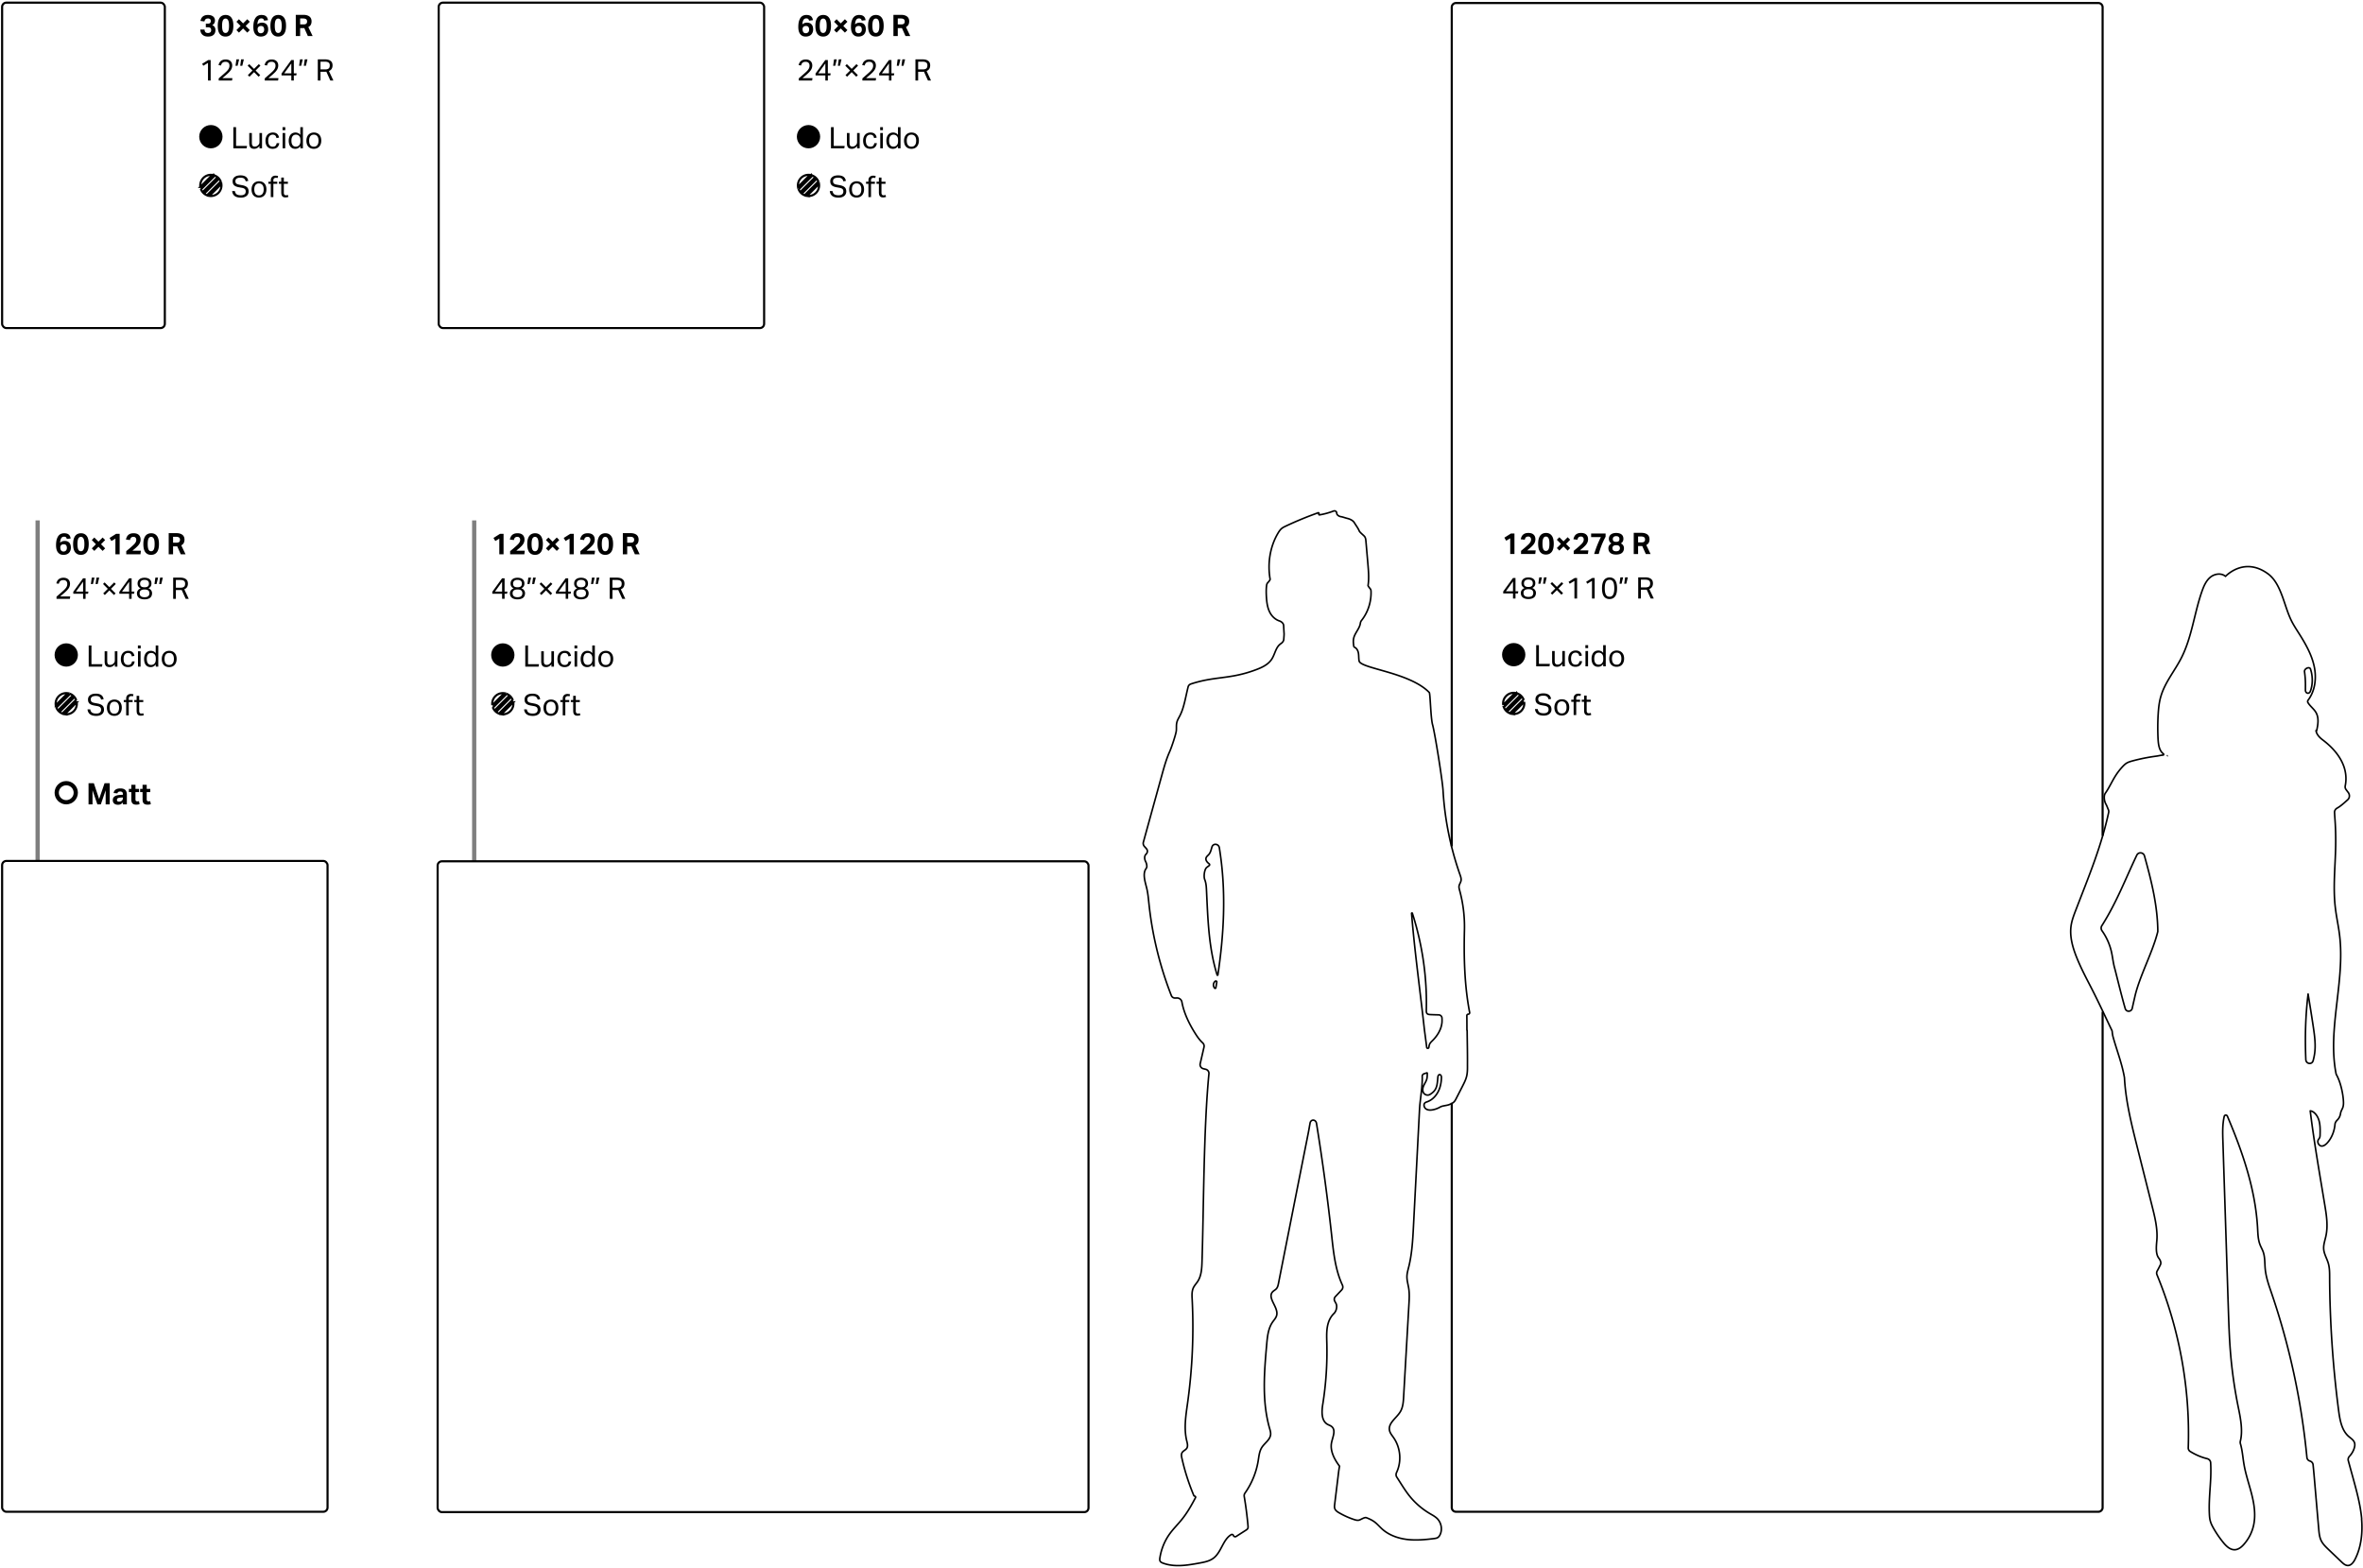 <svg xmlns="http://www.w3.org/2000/svg" width="1115" height="740" fill="none" viewBox="0 0 1115 740"><rect width="153.556" height="153.556" x="360.557" y="154.804" stroke="#000" stroke-linejoin="round" rx="2" transform="rotate(-180 360.557 154.804)"/><rect width="76.778" height="153.556" x="77.777" y="154.804" stroke="#000" stroke-linejoin="round" rx="2" transform="rotate(-180 77.777 154.804)"/><path fill="#000" d="M96.506 13.934c.047.607.2 1.031.462 1.274.261.243.644.364 1.148.364.448 0 .812-.103 1.092-.308.29-.215.434-.565.434-1.05 0-.476-.121-.817-.364-1.022-.233-.215-.625-.322-1.176-.322h-.98v-1.722h1.092c.83 0 1.246-.415 1.246-1.246 0-.159-.023-.308-.07-.448a.907.907 0 0 0-.224-.378.942.942 0 0 0-.406-.252 1.751 1.751 0 0 0-.63-.098c-.448 0-.807.103-1.078.308-.27.205-.467.57-.588 1.092l-1.876-.252c.084-.401.205-.775.364-1.12a2.9 2.9 0 0 1 .672-.896 3.1 3.1 0 0 1 1.05-.588c.41-.14.9-.21 1.47-.21.55 0 1.031.07 1.442.21.41.13.751.313 1.022.546.28.233.485.513.616.84.14.317.21.658.21 1.022 0 .476-.107.9-.322 1.274-.205.364-.532.667-.98.91.56.233.952.555 1.176.966.233.401.35.84.35 1.316 0 .457-.065.877-.196 1.26s-.341.71-.63.98c-.28.27-.639.48-1.078.63-.439.159-.966.238-1.582.238-.7 0-1.283-.098-1.75-.294-.457-.205-.826-.467-1.106-.784a2.88 2.88 0 0 1-.602-1.064 4.883 4.883 0 0 1-.21-1.176h2.002Zm9.895 3.318c-1.157 0-2.058-.41-2.702-1.232-.635-.821-.952-2.11-.952-3.864 0-.877.084-1.633.252-2.268.177-.644.425-1.176.742-1.596.327-.42.719-.728 1.176-.924a3.72 3.72 0 0 1 1.54-.308c1.157 0 2.053.415 2.688 1.246.644.821.966 2.105.966 3.85 0 1.755-.327 3.043-.98 3.864-.644.821-1.554 1.232-2.73 1.232Zm.014-1.708c.308 0 .565-.075.77-.224.215-.159.387-.383.518-.672.131-.299.224-.653.28-1.064.056-.42.084-.896.084-1.428 0-.532-.028-1.003-.084-1.414a3.814 3.814 0 0 0-.28-1.064c-.131-.299-.303-.523-.518-.672-.205-.159-.462-.238-.77-.238s-.565.08-.77.238c-.205.15-.373.373-.504.672-.121.29-.21.644-.266 1.064-.056.41-.084.882-.084 1.414 0 .532.028 1.008.084 1.428.056.41.145.765.266 1.064.131.29.299.513.504.672.205.15.462.224.77.224Zm7.095-3.304-1.946-1.974 1.19-1.19 1.96 1.96 1.96-1.96 1.19 1.19-1.946 1.974 1.946 1.96-1.19 1.19-1.96-1.96-1.96 1.96-1.19-1.19 1.946-1.96Zm11.113-2.492a3.76 3.76 0 0 0-.154-.434 1.048 1.048 0 0 0-.224-.336.865.865 0 0 0-.364-.21 1.653 1.653 0 0 0-.574-.084c-.606 0-1.059.257-1.358.77-.289.513-.452 1.209-.49 2.086.271-.29.584-.5.938-.63.355-.14.756-.215 1.204-.224.952 0 1.68.275 2.184.826.504.541.756 1.335.756 2.38a3.7 3.7 0 0 1-.252 1.386c-.158.41-.387.765-.686 1.064a3.07 3.07 0 0 1-1.092.672 4.174 4.174 0 0 1-1.456.238c-.69 0-1.264-.13-1.722-.392a3.278 3.278 0 0 1-1.078-1.036 4.561 4.561 0 0 1-.56-1.442 8.46 8.46 0 0 1-.154-1.596c0-1.073.098-1.974.294-2.702.206-.737.481-1.33.826-1.778.346-.448.747-.765 1.204-.952a3.76 3.76 0 0 1 1.47-.294c.962 0 1.685.2 2.17.602.495.401.808 1.022.938 1.862l-1.82.224Zm-1.554 5.936c.448 0 .822-.145 1.12-.434.308-.29.462-.728.462-1.316 0-.504-.116-.91-.35-1.218-.233-.308-.625-.462-1.176-.462-.196 0-.392.028-.588.084-.196.056-.368.15-.518.28-.149.13-.27.303-.364.518-.084.215-.116.485-.098.812.01.243.047.471.112.686.066.215.159.401.28.56.122.15.276.27.462.364.187.084.406.126.658.126Zm8.188 1.568c-1.158 0-2.058-.41-2.702-1.232-.635-.821-.952-2.11-.952-3.864 0-.877.084-1.633.252-2.268.177-.644.424-1.176.742-1.596a2.94 2.94 0 0 1 1.176-.924c.457-.205.97-.308 1.54-.308 1.157 0 2.053.415 2.688 1.246.644.821.966 2.105.966 3.85 0 1.755-.327 3.043-.98 3.864-.644.821-1.554 1.232-2.73 1.232Zm.014-1.708c.308 0 .564-.075.77-.224.214-.159.387-.383.518-.672.13-.299.224-.653.28-1.064.056-.42.084-.896.084-1.428 0-.532-.028-1.003-.084-1.414a3.849 3.849 0 0 0-.28-1.064c-.131-.299-.304-.523-.518-.672-.206-.159-.462-.238-.77-.238s-.565.08-.77.238c-.206.15-.374.373-.504.672-.122.29-.21.644-.266 1.064-.056.41-.084.882-.084 1.414 0 .532.028 1.008.084 1.428.056.41.144.765.266 1.064.13.29.298.513.504.672.205.15.462.224.77.224Zm8.294-8.54h3.542c.784 0 1.428.093 1.932.28.513.177.915.415 1.204.714.289.29.49.616.602.98.112.355.168.705.168 1.05 0 .644-.117 1.185-.35 1.624-.233.439-.625.807-1.176 1.106l2.03 4.242h-2.254l-1.68-3.752h-1.96V17h-2.058V7.004Zm3.682 4.508c.327 0 .597-.033.812-.098.215-.075.383-.173.504-.294.131-.13.219-.285.266-.462.047-.177.07-.373.07-.588 0-.177-.028-.345-.084-.504a.975.975 0 0 0-.294-.434c-.131-.13-.317-.229-.56-.294-.233-.075-.532-.112-.896-.112h-1.442v2.786h1.624ZM98.144 29.684l-2.226 1.344-.532-.91 2.884-1.792h1.134V38h-1.26v-8.316Zm5.051 7.308c.355-.317.737-.653 1.148-1.008.411-.355.826-.719 1.246-1.092.448-.392.84-.747 1.176-1.064.336-.327.616-.64.84-.938.224-.299.392-.602.504-.91.112-.308.168-.64.168-.994 0-.588-.159-1.036-.476-1.344-.317-.317-.761-.476-1.33-.476-.345 0-.639.037-.882.112a1.636 1.636 0 0 0-.616.336c-.168.14-.308.317-.42.532a4.946 4.946 0 0 0-.28.756l-1.162-.182a5.36 5.36 0 0 1 .35-.98 2.85 2.85 0 0 1 1.596-1.442c.392-.159.873-.238 1.442-.238.495 0 .933.07 1.316.21.383.14.7.336.952.588a2.3 2.3 0 0 1 .588.882c.14.345.21.728.21 1.148 0 .42-.061.812-.182 1.176a3.98 3.98 0 0 1-.532 1.078 7.815 7.815 0 0 1-.924 1.092c-.373.373-.817.78-1.33 1.218-.271.233-.551.471-.84.714-.28.233-.555.471-.826.714h4.732l-.182 1.12h-6.286v-1.008Zm8.355-8.988h1.288l-.728 3.024h-.98l.42-3.024Zm2.226 0h1.288l-.728 3.024h-.98l.42-3.024Zm3.181 7.434 2.17-2.156L116.859 31l.742-.742 2.268 2.24 2.268-2.24.742.742-2.268 2.282 2.17 2.156-.742.77-2.17-2.17-2.17 2.17-.742-.77Zm7.963 1.554c.354-.317.737-.653 1.148-1.008.41-.355.826-.719 1.246-1.092.448-.392.84-.747 1.176-1.064.336-.327.616-.64.84-.938.224-.299.392-.602.504-.91.112-.308.168-.64.168-.994 0-.588-.159-1.036-.476-1.344-.318-.317-.761-.476-1.33-.476-.346 0-.64.037-.882.112a1.636 1.636 0 0 0-.616.336c-.168.14-.308.317-.42.532a4.946 4.946 0 0 0-.28.756l-1.162-.182c.084-.336.2-.663.35-.98a2.7 2.7 0 0 1 .616-.84 2.85 2.85 0 0 1 .98-.602c.392-.159.872-.238 1.442-.238.494 0 .933.07 1.316.21.382.14.7.336.952.588a2.3 2.3 0 0 1 .588.882c.14.345.21.728.21 1.148 0 .42-.061.812-.182 1.176a4.01 4.01 0 0 1-.532 1.078 7.815 7.815 0 0 1-.924 1.092c-.374.373-.817.78-1.33 1.218-.271.233-.551.471-.84.714-.28.233-.556.471-.826.714h4.732l-.182 1.12h-6.286v-1.008Zm7.921-2.31 4.606-6.356h1.19v6.272h1.33l-.168.994h-1.162V38h-1.176v-2.408h-4.62v-.91Zm4.62-.084v-4.662l-3.346 4.662h3.346Zm4.099-6.594h1.288l-.728 3.024h-.98l.42-3.024Zm2.226 0h1.288l-.728 3.024h-.98l.42-3.024Zm6.172 0h3.276c.746 0 1.358.084 1.834.252.476.168.849.387 1.12.658.28.261.471.56.574.896.102.336.154.677.154 1.022 0 .635-.136 1.176-.406 1.624-.262.448-.696.798-1.302 1.05l2.1 4.494h-1.442l-1.89-4.186a4.597 4.597 0 0 1-.392.042h-2.352V38h-1.274v-9.996Zm3.402 4.746c.448 0 .816-.042 1.106-.126a1.78 1.78 0 0 0 .686-.378c.168-.168.284-.369.35-.602a2.92 2.92 0 0 0 .098-.784c0-.28-.038-.527-.112-.742a1.198 1.198 0 0 0-.392-.546c-.178-.159-.42-.275-.728-.35-.308-.084-.7-.126-1.176-.126h-1.96v3.654h2.128Z"/><circle cx="99.5" cy="64.5" r="5" fill="#000" stroke="#000"/><path fill="#000" d="M110.106 60.004h1.288v8.848h5.18L116.378 70h-6.272v-9.996Zm7.515 2.758h1.218v4.564c0 .672.107 1.148.322 1.428.224.28.583.42 1.078.42.541 0 1.031-.196 1.47-.588.233-.205.41-.42.532-.644.121-.233.182-.532.182-.896v-4.284h1.218V70h-1.204v-1.12c-.355.467-.738.807-1.148 1.022a2.829 2.829 0 0 1-1.33.322c-.822 0-1.419-.22-1.792-.658-.364-.448-.546-1.115-.546-2.002v-4.802Zm14.161 4.788c-.121.83-.438 1.484-.952 1.96-.513.476-1.236.714-2.17.714-.55 0-1.04-.089-1.47-.266a2.918 2.918 0 0 1-1.064-.756 3.555 3.555 0 0 1-.644-1.204 5.649 5.649 0 0 1-.21-1.596 5 5 0 0 1 .238-1.582c.159-.476.388-.882.686-1.218a3.093 3.093 0 0 1 1.092-.784 3.62 3.62 0 0 1 1.456-.28c.868 0 1.54.215 2.016.644.476.42.78 1.003.91 1.75l-1.218.224a3.206 3.206 0 0 0-.196-.644 1.406 1.406 0 0 0-.322-.504 1.308 1.308 0 0 0-.518-.336 1.81 1.81 0 0 0-.714-.126c-.382 0-.709.075-.98.224-.27.14-.494.34-.672.602a2.79 2.79 0 0 0-.378.896 5.27 5.27 0 0 0-.112 1.106c0 .392.038.76.112 1.106.075.345.196.649.364.91.168.252.388.453.658.602.271.15.602.224.994.224.588 0 1.022-.15 1.302-.448.29-.299.476-.705.56-1.218h1.232Zm1.577-4.788h1.218V70h-1.218v-7.238Zm-.042-2.758h1.302v1.414h-1.302v-1.414Zm8.422 8.96a3.392 3.392 0 0 1-1.036.938c-.392.215-.854.322-1.386.322-.532 0-.994-.098-1.386-.294a2.723 2.723 0 0 1-.952-.798 3.558 3.558 0 0 1-.56-1.218 5.95 5.95 0 0 1-.182-1.498c0-.597.075-1.134.224-1.61.149-.485.359-.896.63-1.232a2.8 2.8 0 0 1 1.008-.77 3.326 3.326 0 0 1 1.358-.266c.383 0 .77.08 1.162.238.392.15.756.439 1.092.868v-3.64h1.218V70h-1.19v-1.036Zm.014-2.8c0-.579-.065-1.027-.196-1.344a1.841 1.841 0 0 0-.616-.826 1.844 1.844 0 0 0-.63-.35 2.255 2.255 0 0 0-.686-.098c-.299 0-.579.051-.84.154-.252.103-.476.27-.672.504-.187.224-.336.518-.448.882-.103.355-.154.789-.154 1.302 0 .532.056.98.168 1.344.121.364.275.653.462.868.196.215.411.369.644.462.243.093.49.14.742.14a2.5 2.5 0 0 0 .728-.098c.215-.065.429-.177.644-.336.28-.224.49-.504.63-.84.149-.336.224-.76.224-1.274v-.49Zm6.31 4.06c-.551 0-1.041-.089-1.47-.266a3.024 3.024 0 0 1-1.092-.756 3.306 3.306 0 0 1-.686-1.204 5.019 5.019 0 0 1-.238-1.596c0-.588.084-1.12.252-1.596.168-.476.406-.882.714-1.218a3.074 3.074 0 0 1 1.106-.77c.439-.187.924-.28 1.456-.28.541 0 1.027.089 1.456.266.429.177.793.434 1.092.77.308.327.541.723.7 1.19.159.467.238.994.238 1.582 0 .597-.084 1.134-.252 1.61a3.342 3.342 0 0 1-.7 1.218 3.059 3.059 0 0 1-1.106.784 3.893 3.893 0 0 1-1.47.266Zm.014-1.008c.392 0 .728-.07 1.008-.21.28-.14.509-.336.686-.588a2.46 2.46 0 0 0 .406-.896 5.04 5.04 0 0 0 .126-1.162c0-.41-.042-.789-.126-1.134a2.325 2.325 0 0 0-.406-.882 1.818 1.818 0 0 0-.686-.588c-.28-.14-.616-.21-1.008-.21s-.728.07-1.008.21c-.271.14-.499.336-.686.588a2.471 2.471 0 0 0-.392.882 4.86 4.86 0 0 0-.126 1.148c0 .42.042.803.126 1.148.084.345.215.644.392.896.177.252.406.448.686.588.28.14.616.21 1.008.21Z"/><path stroke="#000" d="M99.5 82.5c.24 0 .477.017.708.05l-5.658 5.658A5 5 0 0 1 99.5 82.5Zm-4.725 6.641.128.128 6.364-6.364-.131-.131a5.014 5.014 0 0 1 3.09 3.09l-.13-.13-6.01 6.01.706.706a5.006 5.006 0 0 1-4.017-3.309ZM99.5 92.5c-.24 0-.476-.017-.707-.05l5.657-5.657A5 5 0 0 1 99.5 92.5Zm2.828-8.535-6.364 6.364.707.707 6.364-6.364-.707-.707Z"/><path fill="#000" d="M110.834 90.158c.112.7.387 1.209.826 1.526.448.308 1.111.462 1.988.462.439 0 .803-.047 1.092-.14a2.06 2.06 0 0 0 .714-.392 1.44 1.44 0 0 0 .378-.574 2.19 2.19 0 0 0 .112-.7c0-.196-.023-.383-.07-.56a1.132 1.132 0 0 0-.28-.504 1.651 1.651 0 0 0-.56-.392 3.546 3.546 0 0 0-.91-.266l-1.26-.224a7.497 7.497 0 0 1-1.316-.336 3.497 3.497 0 0 1-.98-.532 2.23 2.23 0 0 1-.602-.826c-.131-.327-.196-.723-.196-1.19 0-.457.093-.859.28-1.204a2.68 2.68 0 0 1 .784-.868 3.397 3.397 0 0 1 1.162-.518 5.99 5.99 0 0 1 1.456-.168c.663 0 1.213.075 1.652.224.448.14.812.331 1.092.574.28.243.49.523.63.84.149.308.261.625.336.952l-1.204.238a3.185 3.185 0 0 0-.294-.742 1.462 1.462 0 0 0-.462-.546 1.885 1.885 0 0 0-.7-.336 4.02 4.02 0 0 0-1.022-.112c-.457 0-.84.042-1.148.126-.308.084-.555.2-.742.35-.187.14-.322.313-.406.518a1.748 1.748 0 0 0-.112.63c0 .243.028.457.084.644.065.177.168.336.308.476.149.13.341.243.574.336.233.084.523.159.868.224l1.4.252c1.036.196 1.797.523 2.282.98.485.448.728 1.11.728 1.988 0 .401-.079.78-.238 1.134a2.47 2.47 0 0 1-.686.91c-.299.261-.677.467-1.134.616-.457.15-.994.224-1.61.224-.588 0-1.125-.06-1.61-.182a3.52 3.52 0 0 1-1.246-.546 2.841 2.841 0 0 1-.854-.966c-.215-.392-.345-.859-.392-1.4h1.288Zm11.348 3.066c-.551 0-1.041-.089-1.47-.266a3.024 3.024 0 0 1-1.092-.756 3.306 3.306 0 0 1-.686-1.204 5.019 5.019 0 0 1-.238-1.596c0-.588.084-1.12.252-1.596.168-.476.406-.882.714-1.218a3.074 3.074 0 0 1 1.106-.77c.439-.187.924-.28 1.456-.28.541 0 1.027.089 1.456.266.429.177.793.434 1.092.77.308.327.541.723.7 1.19.159.467.238.994.238 1.582 0 .597-.084 1.134-.252 1.61a3.342 3.342 0 0 1-.7 1.218 3.059 3.059 0 0 1-1.106.784 3.893 3.893 0 0 1-1.47.266Zm.014-1.008c.392 0 .728-.07 1.008-.21.28-.14.509-.336.686-.588a2.46 2.46 0 0 0 .406-.896 5.04 5.04 0 0 0 .126-1.162c0-.41-.042-.789-.126-1.134a2.325 2.325 0 0 0-.406-.882 1.818 1.818 0 0 0-.686-.588c-.28-.14-.616-.21-1.008-.21s-.728.07-1.008.21c-.271.14-.499.336-.686.588a2.471 2.471 0 0 0-.392.882 4.86 4.86 0 0 0-.126 1.148c0 .42.042.803.126 1.148.084.345.215.644.392.896.177.252.406.448.686.588.28.14.616.21 1.008.21Zm5.58-5.488h-1.134v-.966h1.134v-.63c0-.392.056-.728.168-1.008.122-.28.28-.509.476-.686.206-.187.439-.322.7-.406.271-.093.556-.14.854-.14.215 0 .42.014.616.042.196.019.402.06.616.126l-.196.952a1.866 1.866 0 0 0-.434-.084 2.753 2.753 0 0 0-.392-.028 1.35 1.35 0 0 0-.84.266c-.233.168-.35.48-.35.938v.658h1.834v.966h-1.834V93h-1.218v-6.272Zm4.936 0h-1.12v-.966h1.12v-1.974h1.218v1.974h1.918v.966h-1.918v4.242c0 .355.079.64.238.854.158.215.401.322.728.322.205 0 .382-.014.532-.042.158-.028.303-.065.434-.112l.21.938a3.721 3.721 0 0 1-.616.154c-.215.047-.472.07-.77.07-.411 0-.742-.06-.994-.182a1.477 1.477 0 0 1-.602-.518 2.087 2.087 0 0 1-.308-.798 6.703 6.703 0 0 1-.07-1.008v-3.92ZM381.768 9.748a3.959 3.959 0 0 0-.154-.434 1.065 1.065 0 0 0-.224-.336.872.872 0 0 0-.364-.21 1.657 1.657 0 0 0-.574-.084c-.607 0-1.059.257-1.358.77-.289.513-.453 1.209-.49 2.086.271-.29.583-.5.938-.63.355-.14.756-.215 1.204-.224.952 0 1.68.275 2.184.826.504.541.756 1.335.756 2.38a3.7 3.7 0 0 1-.252 1.386c-.159.41-.387.765-.686 1.064-.299.29-.663.513-1.092.672a4.178 4.178 0 0 1-1.456.238c-.691 0-1.265-.13-1.722-.392a3.278 3.278 0 0 1-1.078-1.036 4.561 4.561 0 0 1-.56-1.442 8.378 8.378 0 0 1-.154-1.596c0-1.073.098-1.974.294-2.702.205-.737.481-1.33.826-1.778.345-.448.747-.765 1.204-.952a3.76 3.76 0 0 1 1.47-.294c.961 0 1.685.2 2.17.602.495.401.807 1.022.938 1.862l-1.82.224Zm-1.554 5.936c.448 0 .821-.145 1.12-.434.308-.29.462-.728.462-1.316 0-.504-.117-.91-.35-1.218-.233-.308-.625-.462-1.176-.462-.196 0-.392.028-.588.084-.196.056-.369.15-.518.28-.149.13-.271.303-.364.518-.084.215-.117.485-.098.812.009.243.047.471.112.686.065.215.159.401.28.56.121.15.275.27.462.364.187.084.406.126.658.126Zm8.187 1.568c-1.157 0-2.058-.41-2.702-1.232-.635-.821-.952-2.11-.952-3.864 0-.877.084-1.633.252-2.268.177-.644.425-1.176.742-1.596.327-.42.719-.728 1.176-.924a3.72 3.72 0 0 1 1.54-.308c1.157 0 2.053.415 2.688 1.246.644.821.966 2.105.966 3.85 0 1.755-.327 3.043-.98 3.864-.644.821-1.554 1.232-2.73 1.232Zm.014-1.708c.308 0 .565-.075.77-.224.215-.159.387-.383.518-.672.131-.299.224-.653.28-1.064.056-.42.084-.896.084-1.428 0-.532-.028-1.003-.084-1.414a3.814 3.814 0 0 0-.28-1.064c-.131-.299-.303-.523-.518-.672-.205-.159-.462-.238-.77-.238s-.565.08-.77.238c-.205.15-.373.373-.504.672-.121.29-.21.644-.266 1.064-.056.41-.084.882-.084 1.414 0 .532.028 1.008.084 1.428.056.41.145.765.266 1.064.131.29.299.513.504.672.205.15.462.224.77.224Zm7.095-3.304-1.946-1.974 1.19-1.19 1.96 1.96 1.96-1.96 1.19 1.19-1.946 1.974 1.946 1.96-1.19 1.19-1.96-1.96-1.96 1.96-1.19-1.19 1.946-1.96Zm11.113-2.492a3.76 3.76 0 0 0-.154-.434 1.048 1.048 0 0 0-.224-.336.865.865 0 0 0-.364-.21 1.653 1.653 0 0 0-.574-.084c-.606 0-1.059.257-1.358.77-.289.513-.452 1.209-.49 2.086.271-.29.584-.5.938-.63.355-.14.756-.215 1.204-.224.952 0 1.68.275 2.184.826.504.541.756 1.335.756 2.38a3.7 3.7 0 0 1-.252 1.386c-.158.41-.387.765-.686 1.064a3.07 3.07 0 0 1-1.092.672 4.174 4.174 0 0 1-1.456.238c-.69 0-1.264-.13-1.722-.392a3.278 3.278 0 0 1-1.078-1.036 4.561 4.561 0 0 1-.56-1.442 8.46 8.46 0 0 1-.154-1.596c0-1.073.098-1.974.294-2.702.206-.737.481-1.33.826-1.778.346-.448.747-.765 1.204-.952a3.76 3.76 0 0 1 1.47-.294c.962 0 1.685.2 2.17.602.495.401.808 1.022.938 1.862l-1.82.224Zm-1.554 5.936c.448 0 .822-.145 1.12-.434.308-.29.462-.728.462-1.316 0-.504-.116-.91-.35-1.218-.233-.308-.625-.462-1.176-.462-.196 0-.392.028-.588.084-.196.056-.368.15-.518.28-.149.13-.27.303-.364.518-.084.215-.116.485-.098.812.01.243.047.471.112.686.066.215.159.401.28.56.122.15.276.27.462.364.187.084.406.126.658.126Zm8.188 1.568c-1.158 0-2.058-.41-2.702-1.232-.635-.821-.952-2.11-.952-3.864 0-.877.084-1.633.252-2.268.177-.644.424-1.176.742-1.596a2.94 2.94 0 0 1 1.176-.924c.457-.205.97-.308 1.54-.308 1.157 0 2.053.415 2.688 1.246.644.821.966 2.105.966 3.85 0 1.755-.327 3.043-.98 3.864-.644.821-1.554 1.232-2.73 1.232Zm.014-1.708c.308 0 .564-.075.77-.224.214-.159.387-.383.518-.672.13-.299.224-.653.28-1.064.056-.42.084-.896.084-1.428 0-.532-.028-1.003-.084-1.414a3.849 3.849 0 0 0-.28-1.064c-.131-.299-.304-.523-.518-.672-.206-.159-.462-.238-.77-.238s-.565.08-.77.238c-.206.15-.374.373-.504.672-.122.29-.21.644-.266 1.064-.056.41-.084.882-.084 1.414 0 .532.028 1.008.084 1.428.056.41.144.765.266 1.064.13.29.298.513.504.672.205.15.462.224.77.224Zm8.294-8.54h3.542c.784 0 1.428.093 1.932.28.513.177.915.415 1.204.714.289.29.49.616.602.98.112.355.168.705.168 1.05 0 .644-.117 1.185-.35 1.624-.233.439-.625.807-1.176 1.106l2.03 4.242h-2.254l-1.68-3.752h-1.96V17h-2.058V7.004Zm3.682 4.508c.327 0 .597-.033.812-.098.215-.075.383-.173.504-.294.131-.13.219-.285.266-.462.047-.177.07-.373.07-.588 0-.177-.028-.345-.084-.504a.975.975 0 0 0-.294-.434c-.131-.13-.317-.229-.56-.294-.233-.075-.532-.112-.896-.112h-1.442v2.786h1.624Zm-48.337 25.48c.355-.317.737-.653 1.148-1.008.411-.355.826-.719 1.246-1.092.448-.392.84-.747 1.176-1.064.336-.327.616-.64.84-.938.224-.299.392-.602.504-.91.112-.308.168-.64.168-.994 0-.588-.159-1.036-.476-1.344-.317-.317-.761-.476-1.33-.476-.345 0-.639.037-.882.112a1.636 1.636 0 0 0-.616.336c-.168.14-.308.317-.42.532a4.946 4.946 0 0 0-.28.756l-1.162-.182a5.36 5.36 0 0 1 .35-.98 2.85 2.85 0 0 1 1.596-1.442c.392-.159.873-.238 1.442-.238.495 0 .933.07 1.316.21.383.14.7.336.952.588a2.3 2.3 0 0 1 .588.882c.14.345.21.728.21 1.148 0 .42-.061.812-.182 1.176a3.98 3.98 0 0 1-.532 1.078 7.815 7.815 0 0 1-.924 1.092c-.373.373-.817.78-1.33 1.218-.271.233-.551.471-.84.714-.28.233-.555.471-.826.714h4.732l-.182 1.12h-6.286v-1.008Zm7.921-2.31 4.606-6.356h1.19v6.272h1.33l-.168.994h-1.162V38h-1.176v-2.408h-4.62v-.91Zm4.62-.084v-4.662l-3.346 4.662h3.346Zm4.099-6.594h1.288l-.728 3.024h-.98l.42-3.024Zm2.226 0h1.288l-.728 3.024h-.98l.42-3.024Zm3.181 7.434 2.17-2.156L398.859 31l.742-.742 2.268 2.24 2.268-2.24.742.742-2.268 2.282 2.17 2.156-.742.77-2.17-2.17-2.17 2.17-.742-.77Zm7.963 1.554c.354-.317.737-.653 1.148-1.008.41-.355.826-.719 1.246-1.092.448-.392.84-.747 1.176-1.064.336-.327.616-.64.84-.938.224-.299.392-.602.504-.91.112-.308.168-.64.168-.994 0-.588-.159-1.036-.476-1.344-.318-.317-.761-.476-1.33-.476-.346 0-.64.037-.882.112a1.636 1.636 0 0 0-.616.336c-.168.14-.308.317-.42.532a4.946 4.946 0 0 0-.28.756l-1.162-.182c.084-.336.2-.663.35-.98a2.7 2.7 0 0 1 .616-.84 2.85 2.85 0 0 1 .98-.602c.392-.159.872-.238 1.442-.238.494 0 .933.07 1.316.21.382.14.7.336.952.588a2.3 2.3 0 0 1 .588.882c.14.345.21.728.21 1.148 0 .42-.061.812-.182 1.176a4.01 4.01 0 0 1-.532 1.078 7.815 7.815 0 0 1-.924 1.092c-.374.373-.817.78-1.33 1.218-.271.233-.551.471-.84.714-.28.233-.556.471-.826.714h4.732l-.182 1.12h-6.286v-1.008Zm7.921-2.31 4.606-6.356h1.19v6.272h1.33l-.168.994h-1.162V38h-1.176v-2.408h-4.62v-.91Zm4.62-.084v-4.662l-3.346 4.662h3.346Zm4.099-6.594h1.288l-.728 3.024h-.98l.42-3.024Zm2.226 0h1.288l-.728 3.024h-.98l.42-3.024Zm6.172 0h3.276c.746 0 1.358.084 1.834.252.476.168.849.387 1.12.658.28.261.471.56.574.896.102.336.154.677.154 1.022 0 .635-.136 1.176-.406 1.624-.262.448-.696.798-1.302 1.05l2.1 4.494h-1.442l-1.89-4.186a4.597 4.597 0 0 1-.392.042h-2.352V38h-1.274v-9.996Zm3.402 4.746c.448 0 .816-.042 1.106-.126a1.78 1.78 0 0 0 .686-.378c.168-.168.284-.369.35-.602a2.92 2.92 0 0 0 .098-.784c0-.28-.038-.527-.112-.742a1.198 1.198 0 0 0-.392-.546c-.178-.159-.42-.275-.728-.35-.308-.084-.7-.126-1.176-.126h-1.96v3.654h2.128Z"/><circle cx="381.5" cy="64.5" r="5" fill="#000" stroke="#000"/><path fill="#000" d="M392.106 60.004h1.288v8.848h5.18L398.378 70h-6.272v-9.996Zm7.515 2.758h1.218v4.564c0 .672.107 1.148.322 1.428.224.28.583.42 1.078.42.541 0 1.031-.196 1.47-.588.233-.205.41-.42.532-.644.121-.233.182-.532.182-.896v-4.284h1.218V70h-1.204v-1.12c-.355.467-.738.807-1.148 1.022a2.829 2.829 0 0 1-1.33.322c-.822 0-1.419-.22-1.792-.658-.364-.448-.546-1.115-.546-2.002v-4.802Zm14.161 4.788c-.121.83-.438 1.484-.952 1.96-.513.476-1.236.714-2.17.714-.55 0-1.04-.089-1.47-.266a2.918 2.918 0 0 1-1.064-.756 3.555 3.555 0 0 1-.644-1.204 5.649 5.649 0 0 1-.21-1.596 5 5 0 0 1 .238-1.582c.159-.476.388-.882.686-1.218a3.093 3.093 0 0 1 1.092-.784 3.62 3.62 0 0 1 1.456-.28c.868 0 1.54.215 2.016.644.476.42.78 1.003.91 1.75l-1.218.224a3.206 3.206 0 0 0-.196-.644 1.406 1.406 0 0 0-.322-.504 1.308 1.308 0 0 0-.518-.336 1.81 1.81 0 0 0-.714-.126c-.382 0-.709.075-.98.224-.27.14-.494.34-.672.602a2.79 2.79 0 0 0-.378.896 5.27 5.27 0 0 0-.112 1.106c0 .392.038.76.112 1.106.075.345.196.649.364.91.168.252.388.453.658.602.271.15.602.224.994.224.588 0 1.022-.15 1.302-.448.29-.299.476-.705.56-1.218h1.232Zm1.577-4.788h1.218V70h-1.218v-7.238Zm-.042-2.758h1.302v1.414h-1.302v-1.414Zm8.422 8.96a3.392 3.392 0 0 1-1.036.938c-.392.215-.854.322-1.386.322-.532 0-.994-.098-1.386-.294a2.723 2.723 0 0 1-.952-.798 3.558 3.558 0 0 1-.56-1.218 5.95 5.95 0 0 1-.182-1.498c0-.597.075-1.134.224-1.61.149-.485.359-.896.63-1.232a2.8 2.8 0 0 1 1.008-.77 3.326 3.326 0 0 1 1.358-.266c.383 0 .77.08 1.162.238.392.15.756.439 1.092.868v-3.64h1.218V70h-1.19v-1.036Zm.014-2.8c0-.579-.065-1.027-.196-1.344a1.841 1.841 0 0 0-.616-.826 1.844 1.844 0 0 0-.63-.35 2.255 2.255 0 0 0-.686-.098c-.299 0-.579.051-.84.154-.252.103-.476.27-.672.504-.187.224-.336.518-.448.882-.103.355-.154.789-.154 1.302 0 .532.056.98.168 1.344.121.364.275.653.462.868.196.215.411.369.644.462.243.093.49.14.742.14a2.5 2.5 0 0 0 .728-.098c.215-.065.429-.177.644-.336.28-.224.49-.504.63-.84.149-.336.224-.76.224-1.274v-.49Zm6.31 4.06c-.551 0-1.041-.089-1.47-.266a3.024 3.024 0 0 1-1.092-.756 3.306 3.306 0 0 1-.686-1.204 5.019 5.019 0 0 1-.238-1.596c0-.588.084-1.12.252-1.596.168-.476.406-.882.714-1.218a3.074 3.074 0 0 1 1.106-.77c.439-.187.924-.28 1.456-.28.541 0 1.027.089 1.456.266.429.177.793.434 1.092.77.308.327.541.723.7 1.19.159.467.238.994.238 1.582 0 .597-.084 1.134-.252 1.61a3.342 3.342 0 0 1-.7 1.218 3.059 3.059 0 0 1-1.106.784 3.893 3.893 0 0 1-1.47.266Zm.014-1.008c.392 0 .728-.07 1.008-.21.28-.14.509-.336.686-.588a2.46 2.46 0 0 0 .406-.896 5.04 5.04 0 0 0 .126-1.162c0-.41-.042-.789-.126-1.134a2.325 2.325 0 0 0-.406-.882 1.818 1.818 0 0 0-.686-.588c-.28-.14-.616-.21-1.008-.21s-.728.07-1.008.21c-.271.14-.499.336-.686.588a2.471 2.471 0 0 0-.392.882 4.86 4.86 0 0 0-.126 1.148c0 .42.042.803.126 1.148.084.345.215.644.392.896.177.252.406.448.686.588.28.14.616.21 1.008.21Z"/><path stroke="#000" d="M381.5 82.5c.24 0 .477.017.708.05l-5.658 5.658a5 5 0 0 1 4.95-5.708Zm-4.724 6.641.127.128 6.364-6.364-.131-.131a5.014 5.014 0 0 1 3.09 3.09l-.13-.13-6.011 6.01.707.706a5.005 5.005 0 0 1-4.016-3.309ZM381.5 92.5c-.24 0-.476-.017-.707-.05l5.657-5.657a5 5 0 0 1-4.95 5.707Zm2.828-8.535-6.364 6.364.707.707 6.364-6.364-.707-.707Z"/><path fill="#000" d="M392.834 90.158c.112.7.387 1.209.826 1.526.448.308 1.111.462 1.988.462.439 0 .803-.047 1.092-.14a2.06 2.06 0 0 0 .714-.392 1.44 1.44 0 0 0 .378-.574 2.19 2.19 0 0 0 .112-.7c0-.196-.023-.383-.07-.56a1.132 1.132 0 0 0-.28-.504 1.651 1.651 0 0 0-.56-.392 3.546 3.546 0 0 0-.91-.266l-1.26-.224a7.497 7.497 0 0 1-1.316-.336 3.497 3.497 0 0 1-.98-.532 2.23 2.23 0 0 1-.602-.826c-.131-.327-.196-.723-.196-1.19 0-.457.093-.859.28-1.204a2.68 2.68 0 0 1 .784-.868 3.397 3.397 0 0 1 1.162-.518 5.99 5.99 0 0 1 1.456-.168c.663 0 1.213.075 1.652.224.448.14.812.331 1.092.574.28.243.49.523.63.84.149.308.261.625.336.952l-1.204.238a3.185 3.185 0 0 0-.294-.742 1.462 1.462 0 0 0-.462-.546 1.885 1.885 0 0 0-.7-.336 4.02 4.02 0 0 0-1.022-.112c-.457 0-.84.042-1.148.126-.308.084-.555.2-.742.35-.187.14-.322.313-.406.518a1.748 1.748 0 0 0-.112.63c0 .243.028.457.084.644.065.177.168.336.308.476.149.13.341.243.574.336.233.084.523.159.868.224l1.4.252c1.036.196 1.797.523 2.282.98.485.448.728 1.11.728 1.988 0 .401-.079.78-.238 1.134a2.47 2.47 0 0 1-.686.91c-.299.261-.677.467-1.134.616-.457.15-.994.224-1.61.224-.588 0-1.125-.06-1.61-.182a3.52 3.52 0 0 1-1.246-.546 2.841 2.841 0 0 1-.854-.966c-.215-.392-.345-.859-.392-1.4h1.288Zm11.348 3.066c-.551 0-1.041-.089-1.47-.266a3.024 3.024 0 0 1-1.092-.756 3.306 3.306 0 0 1-.686-1.204 5.019 5.019 0 0 1-.238-1.596c0-.588.084-1.12.252-1.596.168-.476.406-.882.714-1.218a3.074 3.074 0 0 1 1.106-.77c.439-.187.924-.28 1.456-.28.541 0 1.027.089 1.456.266.429.177.793.434 1.092.77.308.327.541.723.7 1.19.159.467.238.994.238 1.582 0 .597-.084 1.134-.252 1.61a3.342 3.342 0 0 1-.7 1.218 3.059 3.059 0 0 1-1.106.784 3.893 3.893 0 0 1-1.47.266Zm.014-1.008c.392 0 .728-.07 1.008-.21.28-.14.509-.336.686-.588a2.46 2.46 0 0 0 .406-.896 5.04 5.04 0 0 0 .126-1.162c0-.41-.042-.789-.126-1.134a2.325 2.325 0 0 0-.406-.882 1.818 1.818 0 0 0-.686-.588c-.28-.14-.616-.21-1.008-.21s-.728.07-1.008.21c-.271.14-.499.336-.686.588a2.471 2.471 0 0 0-.392.882 4.86 4.86 0 0 0-.126 1.148c0 .42.042.803.126 1.148.084.345.215.644.392.896.177.252.406.448.686.588.28.14.616.21 1.008.21Zm5.58-5.488h-1.134v-.966h1.134v-.63c0-.392.056-.728.168-1.008.122-.28.28-.509.476-.686.206-.187.439-.322.7-.406.271-.093.556-.14.854-.14.215 0 .42.014.616.042.196.019.402.06.616.126l-.196.952a1.866 1.866 0 0 0-.434-.084 2.753 2.753 0 0 0-.392-.028 1.35 1.35 0 0 0-.84.266c-.233.168-.35.48-.35.938v.658h1.834v.966h-1.834V93h-1.218v-6.272Zm4.936 0h-1.12v-.966h1.12v-1.974h1.218v1.974h1.918v.966h-1.918v4.242c0 .355.079.64.238.854.158.215.401.322.728.322.205 0 .382-.014.532-.042.158-.028.303-.065.434-.112l.21.938a3.721 3.721 0 0 1-.616.154c-.215.047-.472.07-.77.07-.411 0-.742-.06-.994-.182a1.477 1.477 0 0 1-.602-.518 2.087 2.087 0 0 1-.308-.798 6.703 6.703 0 0 1-.07-1.008v-3.92Z"/><path stroke="#000" stroke-linejoin="round" d="M685.022 399.4V3.429a2 2 0 0 1 2-2h303.113a2 2 0 0 1 2 2V394.4M685.022 520.386v190.985a2 2 0 0 0 2 2h303.113a2 2 0 0 0 2-2V477.386"/><rect width="307.112" height="307.112" x="513.619" y="713.541" stroke="#000" stroke-linejoin="round" rx="2" transform="rotate(-180 513.619 713.541)"/><path fill="#000" d="m235.606 254.165-1.89 1.134-.868-1.442 3.094-1.96h1.666v9.674h-2.002v-7.406Zm5.107 5.936c.401-.354.798-.69 1.19-1.008.392-.326.789-.667 1.19-1.022a29.36 29.36 0 0 0 1.022-.938c.299-.28.546-.55.742-.812.196-.261.341-.518.434-.77.103-.261.154-.546.154-.854 0-.401-.117-.728-.35-.98-.224-.261-.532-.392-.924-.392-.467 0-.835.108-1.106.322-.261.206-.457.602-.588 1.19l-1.904-.224c.084-.401.205-.779.364-1.134.159-.364.373-.681.644-.952.28-.28.63-.499 1.05-.658.42-.158.938-.238 1.554-.238 1.083 0 1.904.266 2.464.798s.84 1.256.84 2.17a3.829 3.829 0 0 1-.588 2.058c-.196.318-.448.64-.756.966-.299.318-.658.663-1.078 1.036-.224.187-.453.374-.686.56-.224.187-.467.402-.728.644h3.976l-.21 1.708h-6.706v-1.47Zm11.729 1.722c-1.157 0-2.058-.41-2.702-1.232-.634-.821-.952-2.109-.952-3.864 0-.877.084-1.633.252-2.268.178-.644.425-1.176.742-1.596.327-.42.719-.728 1.176-.924a3.728 3.728 0 0 1 1.54-.308c1.158 0 2.054.416 2.688 1.246.644.822.966 2.105.966 3.85 0 1.755-.326 3.043-.98 3.864-.644.822-1.554 1.232-2.73 1.232Zm.014-1.708c.308 0 .565-.074.77-.224.215-.158.388-.382.518-.672.131-.298.224-.653.28-1.064.056-.42.084-.896.084-1.428 0-.532-.028-1.003-.084-1.414a3.82 3.82 0 0 0-.28-1.064c-.13-.298-.303-.522-.518-.672-.205-.158-.462-.238-.77-.238s-.564.08-.77.238c-.205.15-.373.374-.504.672-.121.29-.21.644-.266 1.064-.056.411-.084.882-.084 1.414 0 .532.028 1.008.084 1.428.056.411.145.766.266 1.064.131.29.299.514.504.672.206.15.462.224.77.224Zm7.095-3.304-1.946-1.974 1.19-1.19 1.96 1.96 1.96-1.96 1.19 1.19-1.946 1.974 1.946 1.96-1.19 1.19-1.96-1.96-1.96 1.96-1.19-1.19 1.946-1.96Zm9.195-2.646-1.89 1.134-.868-1.442 3.094-1.96h1.666v9.674h-2.002v-7.406Zm5.108 5.936c.401-.354.798-.69 1.19-1.008.392-.326.788-.667 1.19-1.022.392-.345.732-.658 1.022-.938.298-.28.546-.55.742-.812.196-.261.34-.518.434-.77.102-.261.154-.546.154-.854 0-.401-.117-.728-.35-.98-.224-.261-.532-.392-.924-.392-.467 0-.836.108-1.106.322-.262.206-.458.602-.588 1.19l-1.904-.224c.084-.401.205-.779.364-1.134a3.05 3.05 0 0 1 .644-.952c.28-.28.63-.499 1.05-.658.42-.158.938-.238 1.554-.238 1.082 0 1.904.266 2.464.798s.84 1.256.84 2.17a3.865 3.865 0 0 1-.588 2.058c-.196.318-.448.64-.756.966-.299.318-.658.663-1.078 1.036-.224.187-.453.374-.686.56-.224.187-.467.402-.728.644h3.976l-.21 1.708h-6.706v-1.47Zm11.729 1.722c-1.158 0-2.058-.41-2.702-1.232-.635-.821-.952-2.109-.952-3.864 0-.877.084-1.633.252-2.268.177-.644.424-1.176.742-1.596a2.94 2.94 0 0 1 1.176-.924c.457-.205.97-.308 1.54-.308 1.157 0 2.053.416 2.688 1.246.644.822.966 2.105.966 3.85 0 1.755-.327 3.043-.98 3.864-.644.822-1.554 1.232-2.73 1.232Zm.014-1.708c.308 0 .564-.074.77-.224.214-.158.387-.382.518-.672.13-.298.224-.653.28-1.064.056-.42.084-.896.084-1.428 0-.532-.028-1.003-.084-1.414a3.855 3.855 0 0 0-.28-1.064c-.131-.298-.304-.522-.518-.672-.206-.158-.462-.238-.77-.238s-.565.08-.77.238c-.206.15-.374.374-.504.672a4.19 4.19 0 0 0-.266 1.064c-.056.411-.084.882-.084 1.414 0 .532.028 1.008.084 1.428.056.411.144.766.266 1.064.13.29.298.514.504.672.205.15.462.224.77.224Zm8.294-8.54h3.542c.784 0 1.428.094 1.932.28.513.178.915.416 1.204.714.289.29.49.616.602.98.112.355.168.705.168 1.05 0 .644-.117 1.186-.35 1.624-.233.439-.625.808-1.176 1.106l2.03 4.242h-2.254l-1.68-3.752h-1.96v3.752h-2.058v-9.996Zm3.682 4.508c.327 0 .597-.032.812-.098.215-.074.383-.172.504-.294a.997.997 0 0 0 .266-.462 2.29 2.29 0 0 0 .07-.588c0-.177-.028-.345-.084-.504a.978.978 0 0 0-.294-.434c-.131-.13-.317-.228-.56-.294-.233-.074-.532-.112-.896-.112h-1.442v2.786h1.624Zm-65.271 23.17 4.606-6.356h1.19v6.272h1.33l-.168.994h-1.162v2.408h-1.176v-2.408h-4.62v-.91Zm4.62-.084v-4.662l-3.346 4.662h3.346Zm5.471-1.54a2.404 2.404 0 0 1-1.05-.798c-.289-.382-.434-.882-.434-1.498 0-.382.065-.737.196-1.064.131-.326.331-.611.602-.854a2.931 2.931 0 0 1 1.022-.574c.411-.14.896-.21 1.456-.21.569 0 1.059.07 1.47.21.411.131.747.318 1.008.56.271.243.467.532.588.868.131.327.196.682.196 1.064 0 .616-.145 1.111-.434 1.484-.28.364-.625.621-1.036.77.196.066.397.164.602.294.205.122.392.28.56.476a2.298 2.298 0 0 1 .602 1.596c0 .43-.075.822-.224 1.176-.14.355-.359.658-.658.91a3.018 3.018 0 0 1-1.12.574c-.439.14-.957.21-1.554.21-.597 0-1.12-.07-1.568-.21a3.018 3.018 0 0 1-1.12-.574 2.38 2.38 0 0 1-.672-.91 3.172 3.172 0 0 1-.21-1.176c0-.336.061-.634.182-.896a2.69 2.69 0 0 1 .434-.672 2.49 2.49 0 0 1 .574-.476c.205-.121.401-.214.588-.28Zm-.294-2.24c0 .579.163 1.013.49 1.302.336.29.868.434 1.596.434.728 0 1.255-.144 1.582-.434.336-.289.504-.728.504-1.316 0-.233-.037-.457-.112-.672a1.398 1.398 0 0 0-.364-.56 1.812 1.812 0 0 0-.658-.378 2.854 2.854 0 0 0-.952-.14c-.373 0-.695.047-.966.14a1.716 1.716 0 0 0-.644.392 1.398 1.398 0 0 0-.364.56 2.025 2.025 0 0 0-.112.672Zm-.224 4.578c0 .551.182.999.546 1.344.373.336.966.504 1.778.504.803 0 1.386-.168 1.75-.504.364-.345.546-.798.546-1.358 0-.261-.042-.499-.126-.714a1.325 1.325 0 0 0-.378-.574 1.779 1.779 0 0 0-.714-.364c-.289-.084-.649-.126-1.078-.126-.439 0-.807.047-1.106.14a1.923 1.923 0 0 0-.714.364c-.177.15-.308.336-.392.56a2.281 2.281 0 0 0-.112.728Zm7.431-7.392h1.288l-.728 3.024h-.98l.42-3.024Zm2.226 0h1.288l-.728 3.024h-.98l.42-3.024Zm3.18 7.434 2.17-2.156-2.268-2.282.742-.742 2.268 2.24 2.268-2.24.742.742-2.268 2.282 2.17 2.156-.742.77-2.17-2.17-2.17 2.17-.742-.77Zm7.6-.756 4.606-6.356h1.19v6.272h1.33l-.168.994h-1.162v2.408h-1.176v-2.408h-4.62v-.91Zm4.62-.084v-4.662l-3.346 4.662h3.346Zm5.471-1.54a2.404 2.404 0 0 1-1.05-.798c-.29-.382-.434-.882-.434-1.498 0-.382.065-.737.196-1.064.13-.326.331-.611.602-.854.27-.242.611-.434 1.022-.574.41-.14.896-.21 1.456-.21.569 0 1.059.07 1.47.21.41.131.746.318 1.008.56.27.243.466.532.588.868.13.327.196.682.196 1.064 0 .616-.145 1.111-.434 1.484-.28.364-.626.621-1.036.77.196.066.396.164.602.294.205.122.392.28.56.476a2.298 2.298 0 0 1 .602 1.596c0 .43-.075.822-.224 1.176-.14.355-.36.658-.658.91a3.018 3.018 0 0 1-1.12.574c-.439.14-.957.21-1.554.21-.598 0-1.12-.07-1.568-.21a3.01 3.01 0 0 1-1.12-.574 2.38 2.38 0 0 1-.672-.91 3.172 3.172 0 0 1-.21-1.176c0-.336.06-.634.182-.896a2.69 2.69 0 0 1 .434-.672c.177-.196.368-.354.574-.476.205-.121.401-.214.588-.28Zm-.294-2.24c0 .579.163 1.013.49 1.302.336.29.868.434 1.596.434.728 0 1.255-.144 1.582-.434.336-.289.504-.728.504-1.316 0-.233-.038-.457-.112-.672a1.398 1.398 0 0 0-.364-.56 1.82 1.82 0 0 0-.658-.378 2.858 2.858 0 0 0-.952-.14c-.374 0-.696.047-.966.14a1.709 1.709 0 0 0-.644.392c-.168.159-.29.346-.364.56a2.025 2.025 0 0 0-.112.672Zm-.224 4.578c0 .551.182.999.546 1.344.373.336.966.504 1.778.504.802 0 1.386-.168 1.75-.504.364-.345.546-.798.546-1.358 0-.261-.042-.499-.126-.714a1.325 1.325 0 0 0-.378-.574 1.792 1.792 0 0 0-.714-.364c-.29-.084-.649-.126-1.078-.126-.439 0-.808.047-1.106.14-.29.084-.528.206-.714.364-.178.15-.308.336-.392.56a2.281 2.281 0 0 0-.112.728Zm7.431-7.392h1.288l-.728 3.024h-.98l.42-3.024Zm2.226 0h1.288l-.728 3.024h-.98l.42-3.024Zm6.171 0h3.276c.747 0 1.358.084 1.834.252.476.168.85.388 1.12.658.28.262.472.56.574.896.103.336.154.677.154 1.022 0 .635-.135 1.176-.406 1.624-.261.448-.695.798-1.302 1.05l2.1 4.494h-1.442l-1.89-4.186a4.327 4.327 0 0 1-.392.042h-2.352v4.144h-1.274v-9.996Zm3.402 4.746c.448 0 .817-.042 1.106-.126.29-.093.518-.219.686-.378.168-.168.285-.368.35-.602.066-.233.098-.494.098-.784 0-.28-.037-.527-.112-.742a1.19 1.19 0 0 0-.392-.546c-.177-.158-.42-.275-.728-.35-.308-.084-.7-.126-1.176-.126h-1.96v3.654h2.128Z"/><circle cx="237.256" cy="309.071" r="5" fill="#000" stroke="#000"/><path fill="#000" d="M247.862 304.575h1.288v8.848h5.18l-.196 1.148h-6.272v-9.996Zm7.514 2.758h1.218v4.564c0 .672.108 1.148.322 1.428.224.28.584.42 1.078.42.542 0 1.032-.196 1.47-.588.234-.205.411-.42.532-.644.122-.233.182-.532.182-.896v-4.284h1.218v7.238h-1.204v-1.12c-.354.467-.737.808-1.148 1.022-.41.215-.854.322-1.33.322-.821 0-1.418-.219-1.792-.658-.364-.448-.546-1.115-.546-2.002v-4.802Zm14.162 4.788c-.121.831-.439 1.484-.952 1.96-.513.476-1.237.714-2.17.714-.551 0-1.041-.088-1.47-.266a2.903 2.903 0 0 1-1.064-.756 3.535 3.535 0 0 1-.644-1.204 5.649 5.649 0 0 1-.21-1.596c0-.578.079-1.106.238-1.582.159-.476.387-.882.686-1.218a3.097 3.097 0 0 1 1.092-.784c.429-.186.915-.28 1.456-.28.868 0 1.54.215 2.016.644.476.42.779 1.004.91 1.75l-1.218.224a3.278 3.278 0 0 0-.196-.644 1.42 1.42 0 0 0-.322-.504 1.322 1.322 0 0 0-.518-.336 1.81 1.81 0 0 0-.714-.126c-.383 0-.709.075-.98.224-.271.14-.495.341-.672.602a2.793 2.793 0 0 0-.378.896 5.209 5.209 0 0 0-.112 1.106c0 .392.037.761.112 1.106.075.346.196.649.364.91.168.252.387.453.658.602.271.15.602.224.994.224.588 0 1.022-.149 1.302-.448.289-.298.476-.704.56-1.218h1.232Zm1.576-4.788h1.218v7.238h-1.218v-7.238Zm-.042-2.758h1.302v1.414h-1.302v-1.414Zm8.423 8.96a3.384 3.384 0 0 1-1.036.938c-.392.215-.854.322-1.386.322-.532 0-.994-.098-1.386-.294a2.723 2.723 0 0 1-.952-.798 3.553 3.553 0 0 1-.56-1.218 5.947 5.947 0 0 1-.182-1.498c0-.597.075-1.134.224-1.61.149-.485.359-.896.63-1.232.28-.336.616-.592 1.008-.77a3.33 3.33 0 0 1 1.358-.266c.383 0 .77.08 1.162.238.392.15.756.439 1.092.868v-3.64h1.218v9.996h-1.19v-1.036Zm.014-2.8c0-.578-.065-1.026-.196-1.344a1.845 1.845 0 0 0-.616-.826 1.856 1.856 0 0 0-.63-.35 2.264 2.264 0 0 0-.686-.098c-.299 0-.579.052-.84.154a1.734 1.734 0 0 0-.672.504c-.187.224-.336.518-.448.882-.103.355-.154.789-.154 1.302 0 .532.056.98.168 1.344.121.364.275.654.462.868.196.215.411.369.644.462.243.094.49.14.742.14.271 0 .513-.032.728-.098.215-.065.429-.177.644-.336.28-.224.49-.504.63-.84.149-.336.224-.76.224-1.274v-.49Zm6.31 4.06c-.551 0-1.041-.088-1.47-.266a3 3 0 0 1-1.092-.756 3.286 3.286 0 0 1-.686-1.204 5.019 5.019 0 0 1-.238-1.596c0-.588.084-1.12.252-1.596.168-.476.406-.882.714-1.218a3.074 3.074 0 0 1 1.106-.77c.438-.186.924-.28 1.456-.28.541 0 1.026.089 1.456.266.429.178.793.434 1.092.77.308.327.541.724.7 1.19.158.467.238.994.238 1.582 0 .598-.084 1.134-.252 1.61a3.342 3.342 0 0 1-.7 1.218 3.059 3.059 0 0 1-1.106.784 3.88 3.88 0 0 1-1.47.266Zm.014-1.008c.392 0 .728-.07 1.008-.21.28-.14.508-.336.686-.588.186-.252.322-.55.406-.896.084-.354.126-.742.126-1.162 0-.41-.042-.788-.126-1.134a2.345 2.345 0 0 0-.406-.882 1.825 1.825 0 0 0-.686-.588c-.28-.14-.616-.21-1.008-.21s-.728.07-1.008.21c-.271.14-.5.336-.686.588a2.458 2.458 0 0 0-.392.882 4.864 4.864 0 0 0-.126 1.148c0 .42.042.803.126 1.148.084.346.214.644.392.896.177.252.406.448.686.588.28.14.616.21 1.008.21Z"/><path stroke="#000" d="M237.256 327.071c.24 0 .476.017.708.05l-5.658 5.658a5 5 0 0 1 4.95-5.708Zm-4.725 6.641.128.128 6.364-6.364-.131-.131a5.014 5.014 0 0 1 3.09 3.09l-.131-.131-6.01 6.011.707.707a5.008 5.008 0 0 1-4.017-3.31Zm4.725 3.359c-.24 0-.476-.017-.708-.049l5.658-5.658a5 5 0 0 1-4.95 5.707Zm2.828-8.534-6.364 6.364.707.707 6.364-6.364-.707-.707Z"/><path fill="#000" d="M248.59 334.729c.112.7.387 1.209.826 1.526.448.308 1.111.462 1.988.462.439 0 .803-.046 1.092-.14.299-.102.537-.233.714-.392.177-.168.303-.359.378-.574.075-.224.112-.457.112-.7 0-.196-.023-.382-.07-.56a1.14 1.14 0 0 0-.28-.504 1.656 1.656 0 0 0-.56-.392 3.574 3.574 0 0 0-.91-.266l-1.26-.224a7.497 7.497 0 0 1-1.316-.336 3.49 3.49 0 0 1-.98-.532 2.227 2.227 0 0 1-.602-.826c-.131-.326-.196-.723-.196-1.19 0-.457.093-.858.28-1.204a2.69 2.69 0 0 1 .784-.868 3.402 3.402 0 0 1 1.162-.518 5.99 5.99 0 0 1 1.456-.168c.663 0 1.213.075 1.652.224.448.14.812.332 1.092.574.28.243.49.523.63.84.149.308.261.626.336.952l-1.204.238a3.19 3.19 0 0 0-.294-.742 1.462 1.462 0 0 0-.462-.546 1.894 1.894 0 0 0-.7-.336 4.051 4.051 0 0 0-1.022-.112c-.457 0-.84.042-1.148.126a2.042 2.042 0 0 0-.742.35c-.187.14-.322.313-.406.518a1.748 1.748 0 0 0-.112.63c0 .243.028.458.084.644.065.178.168.336.308.476.149.131.341.243.574.336.233.084.523.159.868.224l1.4.252c1.036.196 1.797.523 2.282.98.485.448.728 1.111.728 1.988 0 .402-.079.78-.238 1.134a2.463 2.463 0 0 1-.686.91c-.299.262-.677.467-1.134.616-.457.15-.994.224-1.61.224-.588 0-1.125-.06-1.61-.182a3.52 3.52 0 0 1-1.246-.546 2.841 2.841 0 0 1-.854-.966c-.215-.392-.345-.858-.392-1.4h1.288Zm11.348 3.066c-.551 0-1.041-.088-1.47-.266a3.016 3.016 0 0 1-1.092-.756 3.3 3.3 0 0 1-.686-1.204 5.019 5.019 0 0 1-.238-1.596c0-.588.084-1.12.252-1.596.168-.476.406-.882.714-1.218a3.082 3.082 0 0 1 1.106-.77c.439-.186.924-.28 1.456-.28a3.79 3.79 0 0 1 1.456.266c.429.178.793.434 1.092.77.308.327.541.724.7 1.19.159.467.238.994.238 1.582 0 .598-.084 1.134-.252 1.61a3.342 3.342 0 0 1-.7 1.218 3.05 3.05 0 0 1-1.106.784 3.88 3.88 0 0 1-1.47.266Zm.014-1.008c.392 0 .728-.07 1.008-.21.28-.14.509-.336.686-.588.187-.252.322-.55.406-.896.084-.354.126-.742.126-1.162 0-.41-.042-.788-.126-1.134a2.33 2.33 0 0 0-.406-.882 1.818 1.818 0 0 0-.686-.588c-.28-.14-.616-.21-1.008-.21s-.728.07-1.008.21c-.271.14-.499.336-.686.588a2.476 2.476 0 0 0-.392.882 4.864 4.864 0 0 0-.126 1.148c0 .42.042.803.126 1.148.084.346.215.644.392.896.177.252.406.448.686.588.28.14.616.21 1.008.21Zm5.58-5.488h-1.134v-.966h1.134v-.63c0-.392.056-.728.168-1.008.121-.28.28-.508.476-.686.205-.186.439-.322.7-.406a2.61 2.61 0 0 1 .854-.14c.215 0 .42.014.616.042.196.019.401.061.616.126l-.196.952a1.942 1.942 0 0 0-.434-.084 2.87 2.87 0 0 0-.392-.028c-.327 0-.607.089-.84.266-.233.168-.35.481-.35.938v.658h1.834v.966h-1.834v6.272h-1.218v-6.272Zm4.935 0h-1.12v-.966h1.12v-1.974h1.218v1.974h1.918v.966h-1.918v4.242c0 .355.08.64.238.854.159.215.402.322.728.322a2.919 2.919 0 0 0 .966-.154l.21.938a3.6 3.6 0 0 1-.616.154c-.214.047-.471.07-.77.07-.41 0-.742-.06-.994-.182a1.48 1.48 0 0 1-.602-.518 2.103 2.103 0 0 1-.308-.798 6.837 6.837 0 0 1-.07-1.008v-3.92Z"/><path fill="#000" fill-opacity="0.5" d="M224.756 406.571v-161h-2v161h2Z" mask="url(#path-17-inside-1_687_153)"/><path fill="#000" d="m712.606 254.023-1.89 1.134-.868-1.442 3.094-1.96h1.666v9.674h-2.002v-7.406Zm5.107 5.936c.401-.355.798-.691 1.19-1.008a56.1 56.1 0 0 0 1.19-1.022c.392-.346.733-.658 1.022-.938a6.37 6.37 0 0 0 .742-.812c.196-.262.341-.518.434-.77.103-.262.154-.546.154-.854 0-.402-.117-.728-.35-.98-.224-.262-.532-.392-.924-.392-.467 0-.835.107-1.106.322-.261.205-.457.602-.588 1.19l-1.904-.224c.084-.402.205-.78.364-1.134.159-.364.373-.682.644-.952.28-.28.63-.5 1.05-.658.42-.159.938-.238 1.554-.238 1.083 0 1.904.266 2.464.798s.84 1.255.84 2.17a3.86 3.86 0 0 1-.588 2.058 6.116 6.116 0 0 1-.756.966 17.37 17.37 0 0 1-1.078 1.036c-.224.186-.453.373-.686.56-.224.186-.467.401-.728.644h3.976l-.21 1.708h-6.706v-1.47Zm11.729 1.722c-1.157 0-2.058-.411-2.702-1.232-.634-.822-.952-2.11-.952-3.864 0-.878.084-1.634.252-2.268.178-.644.425-1.176.742-1.596.327-.42.719-.728 1.176-.924a3.712 3.712 0 0 1 1.54-.308c1.158 0 2.054.415 2.688 1.246.644.821.966 2.104.966 3.85 0 1.754-.326 3.042-.98 3.864-.644.821-1.554 1.232-2.73 1.232Zm.014-1.708c.308 0 .565-.075.77-.224a1.66 1.66 0 0 0 .518-.672c.131-.299.224-.654.28-1.064.056-.42.084-.896.084-1.428 0-.532-.028-1.004-.084-1.414a3.81 3.81 0 0 0-.28-1.064c-.13-.299-.303-.523-.518-.672-.205-.159-.462-.238-.77-.238s-.564.079-.77.238c-.205.149-.373.373-.504.672-.121.289-.21.644-.266 1.064-.056.41-.084.882-.084 1.414 0 .532.028 1.008.084 1.428.056.41.145.765.266 1.064.131.289.299.513.504.672.206.149.462.224.77.224Zm7.095-3.304-1.946-1.974 1.19-1.19 1.96 1.96 1.96-1.96 1.19 1.19-1.946 1.974 1.946 1.96-1.19 1.19-1.96-1.96-1.96 1.96-1.19-1.19 1.946-1.96Zm6.017 3.29c.402-.355.798-.691 1.19-1.008a56.1 56.1 0 0 0 1.19-1.022c.392-.346.733-.658 1.022-.938a6.37 6.37 0 0 0 .742-.812c.196-.262.341-.518.434-.77.103-.262.154-.546.154-.854 0-.402-.116-.728-.35-.98-.224-.262-.532-.392-.924-.392-.466 0-.835.107-1.106.322-.261.205-.457.602-.588 1.19l-1.904-.224c.084-.402.206-.78.364-1.134.159-.364.374-.682.644-.952.28-.28.63-.5 1.05-.658.42-.159.938-.238 1.554-.238 1.083 0 1.904.266 2.464.798s.84 1.255.84 2.17a3.86 3.86 0 0 1-.588 2.058 6.116 6.116 0 0 1-.756.966c-.298.317-.658.662-1.078 1.036-.224.186-.452.373-.686.56-.224.186-.466.401-.728.644h3.976l-.21 1.708h-6.706v-1.47Zm9.644 1.47a57.11 57.11 0 0 1 1.456-4.172 47.312 47.312 0 0 1 1.722-3.808h-4.606v-1.694h6.832v1.512a38.335 38.335 0 0 0-1.848 3.934 39.16 39.16 0 0 0-1.386 4.228h-2.17Zm8.173-4.998c-.812-.458-1.218-1.195-1.218-2.212 0-.392.07-.752.21-1.078.149-.336.364-.626.644-.868a3.186 3.186 0 0 1 1.078-.574c.429-.14.924-.21 1.484-.21.597 0 1.11.07 1.54.21.438.13.798.317 1.078.56.28.242.485.532.616.868.13.336.196.704.196 1.106 0 .998-.406 1.726-1.218 2.184a2.74 2.74 0 0 1 1.078.896c.27.382.406.84.406 1.372 0 .924-.308 1.656-.924 2.198-.616.532-1.54.798-2.772.798-1.223 0-2.138-.266-2.744-.798-.607-.542-.91-1.274-.91-2.198 0-.504.135-.952.406-1.344.28-.392.63-.696 1.05-.91Zm.63-2.072c0 .448.121.784.364 1.008.252.214.658.322 1.218.322.56 0 .956-.112 1.19-.336.242-.234.364-.574.364-1.022 0-.364-.117-.677-.35-.938-.224-.262-.626-.392-1.204-.392-.29 0-.537.037-.742.112-.196.074-.36.177-.49.308-.122.121-.21.266-.266.434a1.498 1.498 0 0 0-.084.504Zm-.168 4.326c0 .438.135.788.406 1.05.28.261.732.392 1.358.392.625 0 1.073-.136 1.344-.406.28-.271.42-.626.42-1.064 0-.411-.131-.742-.392-.994-.252-.262-.71-.392-1.372-.392a2.68 2.68 0 0 0-.84.112 1.324 1.324 0 0 0-.546.294c-.131.121-.229.27-.294.448a1.76 1.76 0 0 0-.084.56Zm10.044-7.252h3.542c.784 0 1.428.093 1.932.28.513.177.915.415 1.204.714.289.289.49.616.602.98.112.354.168.704.168 1.05 0 .644-.117 1.185-.35 1.624-.233.438-.625.807-1.176 1.106l2.03 4.242h-2.254l-1.68-3.752h-1.96v3.752h-2.058v-9.996Zm3.682 4.508c.327 0 .597-.033.812-.098.215-.075.383-.173.504-.294.131-.131.219-.285.266-.462.047-.178.07-.374.07-.588 0-.178-.028-.346-.084-.504a.973.973 0 0 0-.294-.434c-.131-.131-.317-.229-.56-.294-.233-.075-.532-.112-.896-.112h-1.442v2.786h1.624Zm-65.271 23.17 4.606-6.356h1.19v6.272h1.33l-.168.994h-1.162v2.408h-1.176v-2.408h-4.62v-.91Zm4.62-.084v-4.662l-3.346 4.662h3.346Zm5.471-1.54a2.42 2.42 0 0 1-1.05-.798c-.289-.383-.434-.882-.434-1.498 0-.383.065-.738.196-1.064.131-.327.331-.612.602-.854a2.916 2.916 0 0 1 1.022-.574c.411-.14.896-.21 1.456-.21.569 0 1.059.07 1.47.21.411.13.747.317 1.008.56.271.242.467.532.588.868.131.326.196.681.196 1.064 0 .616-.145 1.11-.434 1.484-.28.364-.625.62-1.036.77.196.065.397.163.602.294.205.121.392.28.56.476a2.29 2.29 0 0 1 .602 1.596c0 .429-.075.821-.224 1.176-.14.354-.359.658-.658.91a3.033 3.033 0 0 1-1.12.574c-.439.14-.957.21-1.554.21-.597 0-1.12-.07-1.568-.21a3.033 3.033 0 0 1-1.12-.574 2.387 2.387 0 0 1-.672-.91 3.18 3.18 0 0 1-.21-1.176c0-.336.061-.635.182-.896.121-.262.266-.486.434-.672.177-.196.369-.355.574-.476.205-.122.401-.215.588-.28Zm-.294-2.24c0 .578.163 1.012.49 1.302.336.289.868.434 1.596.434.728 0 1.255-.145 1.582-.434.336-.29.504-.728.504-1.316 0-.234-.037-.458-.112-.672a1.384 1.384 0 0 0-.364-.56 1.784 1.784 0 0 0-.658-.378c-.261-.094-.579-.14-.952-.14s-.695.046-.966.14a1.704 1.704 0 0 0-.644.392 1.384 1.384 0 0 0-.364.56 2.017 2.017 0 0 0-.112.672Zm-.224 4.578c0 .55.182.998.546 1.344.373.336.966.504 1.778.504.803 0 1.386-.168 1.75-.504.364-.346.546-.798.546-1.358 0-.262-.042-.5-.126-.714a1.319 1.319 0 0 0-.378-.574c-.177-.159-.415-.28-.714-.364-.289-.084-.649-.126-1.078-.126-.439 0-.807.046-1.106.14a1.908 1.908 0 0 0-.714.364 1.329 1.329 0 0 0-.392.56 2.277 2.277 0 0 0-.112.728Zm7.431-7.392h1.288l-.728 3.024h-.98l.42-3.024Zm2.226 0h1.288l-.728 3.024h-.98l.42-3.024Zm3.18 7.434 2.17-2.156-2.268-2.282.742-.742 2.268 2.24 2.268-2.24.742.742-2.268 2.282 2.17 2.156-.742.77-2.17-2.17-2.17 2.17-.742-.77Zm11.198-5.754-2.226 1.344-.532-.91 2.884-1.792h1.134v9.674h-1.26v-8.316Zm8.285 0-2.226 1.344-.532-.91 2.884-1.792h1.134v9.674h-1.26v-8.316Zm8.257 8.568c-1.111 0-1.979-.406-2.604-1.218-.616-.822-.924-2.11-.924-3.864 0-.878.084-1.638.252-2.282.168-.644.406-1.176.714-1.596a2.89 2.89 0 0 1 1.134-.924 3.45 3.45 0 0 1 1.484-.308c.551 0 1.041.102 1.47.308.439.196.807.504 1.106.924.308.42.541.952.7 1.596.159.644.238 1.404.238 2.282 0 .877-.079 1.638-.238 2.282-.159.634-.392 1.162-.7 1.582-.308.41-.686.718-1.134.924-.439.196-.938.294-1.498.294Zm.028-1.092c.42 0 .77-.089 1.05-.266.289-.187.518-.448.686-.784.177-.346.303-.766.378-1.26.084-.495.126-1.055.126-1.68 0-.626-.042-1.186-.126-1.68-.075-.495-.201-.915-.378-1.26a1.824 1.824 0 0 0-.686-.784c-.28-.187-.63-.28-1.05-.28-.42 0-.775.093-1.064.28a1.912 1.912 0 0 0-.7.784 4.67 4.67 0 0 0-.378 1.26 11.281 11.281 0 0 0-.112 1.68c0 .625.037 1.185.112 1.68.084.494.21.914.378 1.26.177.336.411.597.7.784.289.177.644.266 1.064.266Zm5.121-9.156h1.288l-.728 3.024h-.98l.42-3.024Zm2.226 0h1.288l-.728 3.024h-.98l.42-3.024Zm6.172 0h3.276c.746 0 1.358.084 1.834.252.476.168.849.387 1.12.658.28.261.471.56.574.896.102.336.154.676.154 1.022 0 .634-.136 1.176-.406 1.624-.262.448-.696.798-1.302 1.05l2.1 4.494h-1.442l-1.89-4.186a5.244 5.244 0 0 1-.392.042h-2.352v4.144h-1.274v-9.996Zm3.402 4.746c.448 0 .816-.042 1.106-.126a1.8 1.8 0 0 0 .686-.378 1.36 1.36 0 0 0 .35-.602c.065-.234.098-.495.098-.784 0-.28-.038-.528-.112-.742a1.194 1.194 0 0 0-.392-.546c-.178-.159-.42-.276-.728-.35-.308-.084-.7-.126-1.176-.126h-1.96v3.654h2.128Z"/><circle cx="714.256" cy="308.929" r="5" fill="#000" stroke="#000"/><path fill="#000" d="M724.862 304.433h1.288v8.848h5.18l-.196 1.148h-6.272v-9.996Zm7.514 2.758h1.218v4.564c0 .672.108 1.148.322 1.428.224.28.584.42 1.078.42.542 0 1.032-.196 1.47-.588.234-.206.411-.42.532-.644.122-.234.182-.532.182-.896v-4.284h1.218v7.238h-1.204v-1.12c-.354.466-.737.807-1.148 1.022-.41.214-.854.322-1.33.322-.821 0-1.418-.22-1.792-.658-.364-.448-.546-1.116-.546-2.002v-4.802Zm14.162 4.788c-.121.83-.439 1.484-.952 1.96-.513.476-1.237.714-2.17.714-.551 0-1.041-.089-1.47-.266a2.926 2.926 0 0 1-1.064-.756 3.545 3.545 0 0 1-.644-1.204 5.649 5.649 0 0 1-.21-1.596c0-.579.079-1.106.238-1.582.159-.476.387-.882.686-1.218a3.084 3.084 0 0 1 1.092-.784c.429-.187.915-.28 1.456-.28.868 0 1.54.214 2.016.644.476.42.779 1.003.91 1.75l-1.218.224a3.257 3.257 0 0 0-.196-.644 1.42 1.42 0 0 0-.322-.504 1.3 1.3 0 0 0-.518-.336 1.81 1.81 0 0 0-.714-.126c-.383 0-.709.074-.98.224-.271.14-.495.34-.672.602-.168.252-.294.55-.378.896a5.202 5.202 0 0 0-.112 1.106c0 .392.037.76.112 1.106.075.345.196.648.364.91.168.252.387.452.658.602.271.149.602.224.994.224.588 0 1.022-.15 1.302-.448.289-.299.476-.705.56-1.218h1.232Zm1.576-4.788h1.218v7.238h-1.218v-7.238Zm-.042-2.758h1.302v1.414h-1.302v-1.414Zm8.423 8.96a3.396 3.396 0 0 1-1.036.938c-.392.214-.854.322-1.386.322-.532 0-.994-.098-1.386-.294a2.723 2.723 0 0 1-.952-.798 3.57 3.57 0 0 1-.56-1.218 5.952 5.952 0 0 1-.182-1.498c0-.598.075-1.134.224-1.61.149-.486.359-.896.63-1.232.28-.336.616-.593 1.008-.77a3.314 3.314 0 0 1 1.358-.266c.383 0 .77.079 1.162.238.392.149.756.438 1.092.868v-3.64h1.218v9.996h-1.19v-1.036Zm.014-2.8c0-.579-.065-1.027-.196-1.344a1.84 1.84 0 0 0-.616-.826 1.839 1.839 0 0 0-.63-.35 2.234 2.234 0 0 0-.686-.098c-.299 0-.579.051-.84.154-.252.102-.476.27-.672.504-.187.224-.336.518-.448.882-.103.354-.154.788-.154 1.302 0 .532.056.98.168 1.344.121.364.275.653.462.868.196.214.411.368.644.462.243.093.49.14.742.14.271 0 .513-.033.728-.098.215-.066.429-.178.644-.336.28-.224.49-.504.63-.84.149-.336.224-.761.224-1.274v-.49Zm6.31 4.06c-.551 0-1.041-.089-1.47-.266a3.024 3.024 0 0 1-1.092-.756 3.295 3.295 0 0 1-.686-1.204 5.019 5.019 0 0 1-.238-1.596c0-.588.084-1.12.252-1.596.168-.476.406-.882.714-1.218a3.061 3.061 0 0 1 1.106-.77c.438-.187.924-.28 1.456-.28.541 0 1.026.088 1.456.266.429.177.793.434 1.092.77.308.326.541.723.7 1.19.158.466.238.994.238 1.582 0 .597-.084 1.134-.252 1.61a3.342 3.342 0 0 1-.7 1.218 3.07 3.07 0 0 1-1.106.784 3.9 3.9 0 0 1-1.47.266Zm.014-1.008c.392 0 .728-.07 1.008-.21.28-.14.508-.336.686-.588.186-.252.322-.551.406-.896.084-.355.126-.742.126-1.162 0-.411-.042-.789-.126-1.134a2.33 2.33 0 0 0-.406-.882 1.825 1.825 0 0 0-.686-.588c-.28-.14-.616-.21-1.008-.21s-.728.07-1.008.21c-.271.14-.5.336-.686.588a2.443 2.443 0 0 0-.392.882 4.858 4.858 0 0 0-.126 1.148c0 .42.042.802.126 1.148.084.345.214.644.392.896.177.252.406.448.686.588.28.14.616.21 1.008.21Z"/><path stroke="#000" d="M714.256 326.929c.24 0 .476.017.708.049l-5.658 5.659a5 5 0 0 1 4.95-5.708Zm-4.725 6.641.128.127 6.364-6.364-.131-.13a5.012 5.012 0 0 1 3.09 3.089l-.131-.13-6.01 6.01.707.707a5.009 5.009 0 0 1-4.017-3.309Zm4.725 3.359c-.24 0-.476-.017-.708-.05l5.658-5.658a5 5 0 0 1-4.95 5.708Zm2.828-8.535-6.364 6.364.707.707 6.364-6.364-.707-.707Z"/><path fill="#000" d="M725.59 334.587c.112.7.387 1.208.826 1.526.448.308 1.111.462 1.988.462.439 0 .803-.047 1.092-.14.299-.103.537-.234.714-.392.177-.168.303-.36.378-.574.075-.224.112-.458.112-.7 0-.196-.023-.383-.07-.56a1.13 1.13 0 0 0-.28-.504 1.642 1.642 0 0 0-.56-.392 3.534 3.534 0 0 0-.91-.266l-1.26-.224a7.497 7.497 0 0 1-1.316-.336 3.515 3.515 0 0 1-.98-.532 2.235 2.235 0 0 1-.602-.826c-.131-.327-.196-.724-.196-1.19 0-.458.093-.859.28-1.204.196-.346.457-.635.784-.868a3.383 3.383 0 0 1 1.162-.518 5.99 5.99 0 0 1 1.456-.168c.663 0 1.213.074 1.652.224.448.14.812.331 1.092.574.28.242.49.522.63.84.149.308.261.625.336.952l-1.204.238a3.173 3.173 0 0 0-.294-.742 1.462 1.462 0 0 0-.462-.546 1.864 1.864 0 0 0-.7-.336 4.006 4.006 0 0 0-1.022-.112c-.457 0-.84.042-1.148.126-.308.084-.555.2-.742.35-.187.14-.322.312-.406.518a1.748 1.748 0 0 0-.112.63c0 .242.028.457.084.644.065.177.168.336.308.476.149.13.341.242.574.336.233.084.523.158.868.224l1.4.252c1.036.196 1.797.522 2.282.98.485.448.728 1.11.728 1.988 0 .401-.079.779-.238 1.134a2.479 2.479 0 0 1-.686.91c-.299.261-.677.466-1.134.616-.457.149-.994.224-1.61.224a6.653 6.653 0 0 1-1.61-.182 3.52 3.52 0 0 1-1.246-.546 2.841 2.841 0 0 1-.854-.966c-.215-.392-.345-.859-.392-1.4h1.288Zm11.348 3.066c-.551 0-1.041-.089-1.47-.266a3.041 3.041 0 0 1-1.092-.756 3.309 3.309 0 0 1-.686-1.204 5.019 5.019 0 0 1-.238-1.596c0-.588.084-1.12.252-1.596.168-.476.406-.882.714-1.218a3.07 3.07 0 0 1 1.106-.77c.439-.187.924-.28 1.456-.28.541 0 1.027.088 1.456.266.429.177.793.434 1.092.77.308.326.541.723.7 1.19.159.466.238.994.238 1.582 0 .597-.084 1.134-.252 1.61a3.342 3.342 0 0 1-.7 1.218 3.062 3.062 0 0 1-1.106.784 3.9 3.9 0 0 1-1.47.266Zm.014-1.008c.392 0 .728-.07 1.008-.21.28-.14.509-.336.686-.588.187-.252.322-.551.406-.896.084-.355.126-.742.126-1.162 0-.411-.042-.789-.126-1.134a2.315 2.315 0 0 0-.406-.882 1.818 1.818 0 0 0-.686-.588c-.28-.14-.616-.21-1.008-.21s-.728.07-1.008.21c-.271.14-.499.336-.686.588a2.46 2.46 0 0 0-.392.882 4.858 4.858 0 0 0-.126 1.148c0 .42.042.802.126 1.148.084.345.215.644.392.896.177.252.406.448.686.588.28.14.616.21 1.008.21Zm5.58-5.488h-1.134v-.966h1.134v-.63c0-.392.056-.728.168-1.008a1.884 1.884 0 0 1 1.176-1.092c.271-.094.555-.14.854-.14.215 0 .42.014.616.042.196.018.401.06.616.126l-.196.952a1.835 1.835 0 0 0-.434-.084 2.72 2.72 0 0 0-.392-.028c-.327 0-.607.088-.84.266-.233.168-.35.48-.35.938v.658h1.834v.966h-1.834v6.272h-1.218v-6.272Zm4.935 0h-1.12v-.966h1.12v-1.974h1.218v1.974h1.918v.966h-1.918v4.242c0 .354.08.639.238.854.159.214.402.322.728.322a2.919 2.919 0 0 0 .966-.154l.21.938a3.797 3.797 0 0 1-.616.154c-.214.046-.471.07-.77.07-.41 0-.742-.061-.994-.182a1.488 1.488 0 0 1-.602-.518 2.103 2.103 0 0 1-.308-.798 6.837 6.837 0 0 1-.07-1.008v-3.92Z"/><rect width="153.556" height="307.112" x="154.557" y="713.374" stroke="#000" stroke-linejoin="round" rx="2" transform="rotate(-180 154.557 713.374)"/><path fill="#000" d="M31.524 254.319a3.97 3.97 0 0 0-.154-.434 1.075 1.075 0 0 0-.224-.336.88.88 0 0 0-.364-.21 1.658 1.658 0 0 0-.574-.084c-.607 0-1.06.257-1.358.77-.29.514-.453 1.209-.49 2.086.27-.289.583-.499.938-.63.355-.14.756-.214 1.204-.224.952 0 1.68.276 2.184.826.504.542.756 1.335.756 2.38a3.7 3.7 0 0 1-.252 1.386 3.02 3.02 0 0 1-.686 1.064c-.299.29-.663.514-1.092.672-.43.159-.915.238-1.456.238-.69 0-1.265-.13-1.722-.392a3.267 3.267 0 0 1-1.078-1.036 4.55 4.55 0 0 1-.56-1.442 8.402 8.402 0 0 1-.154-1.596c0-1.073.098-1.974.294-2.702.205-.737.48-1.33.826-1.778.345-.448.746-.765 1.204-.952a3.758 3.758 0 0 1 1.47-.294c.961 0 1.684.201 2.17.602.495.402.807 1.022.938 1.862l-1.82.224Zm-1.554 5.936c.448 0 .821-.144 1.12-.434.308-.289.462-.728.462-1.316 0-.504-.117-.91-.35-1.218-.234-.308-.626-.462-1.176-.462-.196 0-.392.028-.588.084a1.34 1.34 0 0 0-.518.28c-.15.131-.27.304-.364.518-.084.215-.117.486-.098.812.01.243.047.472.112.686.065.215.159.402.28.56.121.15.275.271.462.364.186.084.406.126.658.126Zm8.187 1.568c-1.157 0-2.058-.41-2.702-1.232-.635-.821-.952-2.109-.952-3.864 0-.877.084-1.633.252-2.268.177-.644.425-1.176.742-1.596a2.95 2.95 0 0 1 1.176-.924c.457-.205.97-.308 1.54-.308 1.157 0 2.053.416 2.688 1.246.644.822.966 2.105.966 3.85 0 1.755-.327 3.043-.98 3.864-.644.822-1.554 1.232-2.73 1.232Zm.014-1.708c.308 0 .565-.074.77-.224.215-.158.387-.382.518-.672a4 4 0 0 0 .28-1.064c.056-.42.084-.896.084-1.428 0-.532-.028-1.003-.084-1.414a3.83 3.83 0 0 0-.28-1.064c-.13-.298-.303-.522-.518-.672-.205-.158-.462-.238-.77-.238s-.565.08-.77.238c-.205.15-.373.374-.504.672a4.22 4.22 0 0 0-.266 1.064c-.056.411-.084.882-.084 1.414 0 .532.028 1.008.084 1.428.056.411.145.766.266 1.064.13.29.299.514.504.672.205.15.462.224.77.224Zm7.095-3.304-1.946-1.974 1.19-1.19 1.96 1.96 1.96-1.96 1.19 1.19-1.946 1.974 1.946 1.96-1.19 1.19-1.96-1.96-1.96 1.96-1.19-1.19 1.946-1.96Zm9.195-2.646-1.89 1.134-.868-1.442 3.094-1.96h1.666v9.674h-2.002v-7.406Zm5.108 5.936c.4-.354.797-.69 1.19-1.008.392-.326.788-.667 1.19-1.022.392-.345.732-.658 1.022-.938.298-.28.546-.55.742-.812a3.07 3.07 0 0 0 .434-.77c.102-.261.153-.546.153-.854 0-.401-.116-.728-.35-.98-.224-.261-.532-.392-.924-.392-.466 0-.835.108-1.106.322-.26.206-.457.602-.587 1.19l-1.904-.224c.084-.401.205-.779.363-1.134.16-.364.374-.681.645-.952.28-.28.63-.499 1.05-.658.42-.158.938-.238 1.553-.238 1.083 0 1.905.266 2.464.798.56.532.84 1.256.84 2.17a3.84 3.84 0 0 1-.588 2.058c-.195.318-.448.64-.755.966-.3.318-.659.663-1.079 1.036-.223.187-.452.374-.685.56-.224.187-.467.402-.729.644h3.976l-.21 1.708h-6.706v-1.47Zm11.729 1.722c-1.158 0-2.058-.41-2.702-1.232-.635-.821-.952-2.109-.952-3.864 0-.877.084-1.633.252-2.268.177-.644.424-1.176.742-1.596a2.95 2.95 0 0 1 1.176-.924c.457-.205.97-.308 1.54-.308 1.157 0 2.053.416 2.688 1.246.644.822.966 2.105.966 3.85 0 1.755-.327 3.043-.98 3.864-.644.822-1.554 1.232-2.73 1.232Zm.014-1.708c.308 0 .564-.074.77-.224.214-.158.387-.382.518-.672a4 4 0 0 0 .28-1.064c.056-.42.084-.896.084-1.428 0-.532-.028-1.003-.084-1.414a3.83 3.83 0 0 0-.28-1.064c-.131-.298-.304-.522-.518-.672-.206-.158-.462-.238-.77-.238s-.565.08-.77.238c-.206.15-.374.374-.504.672a4.22 4.22 0 0 0-.266 1.064c-.056.411-.084.882-.084 1.414 0 .532.028 1.008.084 1.428.056.411.144.766.266 1.064.13.29.298.514.504.672.205.15.462.224.77.224Zm8.294-8.54h3.542c.784 0 1.428.094 1.932.28.513.178.915.416 1.204.714.29.29.49.616.602.98.112.355.168.705.168 1.05 0 .644-.117 1.186-.35 1.624-.233.439-.625.808-1.176 1.106l2.03 4.242h-2.254l-1.68-3.752h-1.96v3.752h-2.058v-9.996Zm3.682 4.508c.327 0 .597-.032.812-.098.215-.074.383-.172.504-.294.13-.13.22-.284.266-.462.047-.177.07-.373.07-.588 0-.177-.028-.345-.084-.504a.978.978 0 0 0-.294-.434c-.13-.13-.317-.228-.56-.294-.233-.074-.532-.112-.896-.112h-1.442v2.786h1.624Zm-56.622 25.48c.354-.317.737-.653 1.148-1.008.41-.354.826-.718 1.246-1.092.448-.392.84-.746 1.176-1.064.336-.326.616-.639.84-.938.224-.298.392-.602.504-.91.112-.308.168-.639.168-.994 0-.588-.159-1.036-.476-1.344-.317-.317-.76-.476-1.33-.476-.346 0-.64.038-.882.112a1.72 1.72 0 0 0-1.036.868 5.002 5.002 0 0 0-.28.756l-1.162-.182c.084-.336.2-.662.35-.98a2.864 2.864 0 0 1 1.596-1.442c.392-.158.873-.238 1.442-.238.495 0 .933.07 1.316.21.383.14.7.336.952.588.261.243.457.537.588.882.14.346.21.728.21 1.148 0 .42-.06.812-.182 1.176-.112.364-.29.724-.532 1.078a7.74 7.74 0 0 1-.924 1.092c-.373.374-.817.78-1.33 1.218-.27.234-.55.472-.84.714-.28.234-.556.472-.826.714h4.732l-.182 1.12h-6.286v-1.008Zm7.921-2.31 4.606-6.356h1.19v6.272h1.33l-.168.994h-1.162v2.408h-1.176v-2.408h-4.62v-.91Zm4.62-.084v-4.662l-3.346 4.662h3.346Zm4.1-6.594h1.287l-.728 3.024h-.98l.42-3.024Zm2.225 0h1.288l-.728 3.024h-.98l.42-3.024Zm3.18 7.434 2.17-2.156-2.267-2.282.741-.742 2.268 2.24 2.268-2.24.742.742-2.267 2.282 2.17 2.156-.742.77-2.17-2.17-2.17 2.17-.742-.77Zm7.6-.756 4.606-6.356h1.19v6.272h1.33l-.168.994h-1.162v2.408h-1.176v-2.408h-4.62v-.91Zm4.62-.084v-4.662l-3.346 4.662h3.346Zm5.47-1.54a2.407 2.407 0 0 1-1.05-.798c-.289-.382-.433-.882-.433-1.498 0-.382.065-.737.196-1.064.13-.326.331-.611.602-.854a2.93 2.93 0 0 1 1.022-.574c.41-.14.896-.21 1.456-.21.57 0 1.06.07 1.47.21.41.131.746.318 1.008.56.27.243.466.532.588.868.13.327.196.682.196 1.064 0 .616-.145 1.111-.434 1.484-.28.364-.626.621-1.036.77.196.066.396.164.602.294.205.122.392.28.56.476a2.298 2.298 0 0 1 .602 1.596c0 .43-.075.822-.224 1.176a2.26 2.26 0 0 1-.658.91 3.015 3.015 0 0 1-1.12.574c-.439.14-.957.21-1.554.21-.598 0-1.12-.07-1.568-.21a3.015 3.015 0 0 1-1.12-.574 2.386 2.386 0 0 1-.672-.91 3.172 3.172 0 0 1-.21-1.176c0-.336.06-.634.182-.896a2.7 2.7 0 0 1 .434-.672c.177-.196.368-.354.574-.476.205-.121.401-.214.588-.28Zm-.293-2.24c0 .579.163 1.013.49 1.302.336.29.868.434 1.596.434.728 0 1.255-.144 1.582-.434.336-.289.504-.728.504-1.316 0-.233-.038-.457-.112-.672a1.395 1.395 0 0 0-.364-.56 1.815 1.815 0 0 0-.658-.378 2.854 2.854 0 0 0-.952-.14 2.98 2.98 0 0 0-.966.14 1.713 1.713 0 0 0-.644.392c-.168.159-.29.346-.364.56a2.033 2.033 0 0 0-.112.672Zm-.224 4.578c0 .551.182.999.546 1.344.373.336.966.504 1.778.504.802 0 1.386-.168 1.75-.504.364-.345.546-.798.546-1.358 0-.261-.042-.499-.126-.714a1.32 1.32 0 0 0-.378-.574 1.784 1.784 0 0 0-.714-.364c-.29-.084-.649-.126-1.078-.126-.439 0-.808.047-1.106.14-.29.084-.528.206-.714.364-.178.15-.308.336-.392.56a2.29 2.29 0 0 0-.112.728Zm7.43-7.392h1.289l-.728 3.024h-.98l.42-3.024Zm2.227 0h1.288l-.728 3.024h-.98l.42-3.024Zm6.171 0h3.276c.747 0 1.358.084 1.834.252.476.168.85.388 1.12.658.28.262.472.56.574.896.103.336.154.677.154 1.022 0 .635-.135 1.176-.406 1.624-.26.448-.695.798-1.302 1.05l2.1 4.494h-1.442l-1.89-4.186a4.338 4.338 0 0 1-.392.042h-2.352v4.144h-1.274v-9.996Zm3.402 4.746c.448 0 .817-.042 1.106-.126a1.77 1.77 0 0 0 .686-.378c.168-.168.285-.368.35-.602.066-.233.098-.494.098-.784 0-.28-.037-.527-.112-.742a1.197 1.197 0 0 0-.392-.546c-.177-.158-.42-.275-.728-.35-.308-.084-.7-.126-1.176-.126h-1.96v3.654h2.128Z"/><circle cx="31.256" cy="309.071" r="5" fill="#000" stroke="#000"/><path fill="#000" d="M41.862 304.575h1.288v8.848h5.18l-.196 1.148h-6.272v-9.996Zm7.514 2.758h1.218v4.564c0 .672.108 1.148.322 1.428.225.28.584.42 1.079.42.54 0 1.03-.196 1.47-.588.233-.205.41-.42.531-.644.122-.233.182-.532.182-.896v-4.284h1.219v7.238h-1.204v-1.12c-.355.467-.738.808-1.148 1.022-.411.215-.855.322-1.33.322-.822 0-1.42-.219-1.793-.658-.363-.448-.545-1.115-.545-2.002v-4.802Zm14.162 4.788c-.121.831-.438 1.484-.952 1.96-.513.476-1.236.714-2.17.714-.55 0-1.04-.088-1.47-.266a2.906 2.906 0 0 1-1.064-.756 3.542 3.542 0 0 1-.644-1.204 5.649 5.649 0 0 1-.21-1.596c0-.578.08-1.106.238-1.582a3.45 3.45 0 0 1 .686-1.218 3.091 3.091 0 0 1 1.092-.784c.43-.186.915-.28 1.456-.28.868 0 1.54.215 2.016.644.476.42.78 1.004.91 1.75l-1.218.224a3.251 3.251 0 0 0-.196-.644 1.414 1.414 0 0 0-.322-.504 1.319 1.319 0 0 0-.518-.336 1.81 1.81 0 0 0-.714-.126c-.383 0-.71.075-.98.224a1.81 1.81 0 0 0-.672.602 2.793 2.793 0 0 0-.378.896 5.235 5.235 0 0 0-.112 1.106c0 .392.037.761.112 1.106.075.346.196.649.364.91.168.252.387.453.658.602.27.15.602.224.994.224.588 0 1.022-.149 1.302-.448.29-.298.476-.704.56-1.218h1.232Zm1.576-4.788h1.218v7.238h-1.218v-7.238Zm-.042-2.758h1.302v1.414h-1.302v-1.414Zm8.423 8.96a3.38 3.38 0 0 1-1.036.938c-.392.215-.854.322-1.386.322-.532 0-.994-.098-1.386-.294a2.725 2.725 0 0 1-.952-.798 3.558 3.558 0 0 1-.56-1.218 5.928 5.928 0 0 1-.182-1.498c0-.597.075-1.134.224-1.61.15-.485.36-.896.63-1.232.28-.336.616-.592 1.008-.77a3.332 3.332 0 0 1 1.358-.266c.383 0 .77.08 1.162.238.392.15.756.439 1.092.868v-3.64h1.218v9.996h-1.19v-1.036Zm.014-2.8c0-.578-.065-1.026-.196-1.344a1.846 1.846 0 0 0-.616-.826 1.863 1.863 0 0 0-.63-.35 2.266 2.266 0 0 0-.686-.098 2.29 2.29 0 0 0-.84.154 1.734 1.734 0 0 0-.672.504c-.187.224-.336.518-.448.882-.103.355-.154.789-.154 1.302 0 .532.056.98.168 1.344.121.364.275.654.462.868.196.215.41.369.644.462.243.094.49.14.742.14.27 0 .513-.032.728-.098.215-.065.43-.177.644-.336.28-.224.49-.504.63-.84.15-.336.224-.76.224-1.274v-.49Zm6.31 4.06c-.55 0-1.04-.088-1.47-.266a3.011 3.011 0 0 1-1.092-.756 3.3 3.3 0 0 1-.686-1.204 5.027 5.027 0 0 1-.238-1.596c0-.588.084-1.12.252-1.596.168-.476.406-.882.714-1.218a3.08 3.08 0 0 1 1.106-.77c.439-.186.924-.28 1.456-.28a3.79 3.79 0 0 1 1.456.266c.43.178.793.434 1.092.77.308.327.541.724.7 1.19a4.9 4.9 0 0 1 .238 1.582c0 .598-.084 1.134-.252 1.61a3.338 3.338 0 0 1-.7 1.218 3.05 3.05 0 0 1-1.106.784 3.878 3.878 0 0 1-1.47.266Zm.014-1.008c.392 0 .728-.07 1.008-.21.28-.14.509-.336.686-.588a2.46 2.46 0 0 0 .406-.896c.084-.354.126-.742.126-1.162 0-.41-.042-.788-.126-1.134a2.334 2.334 0 0 0-.406-.882 1.82 1.82 0 0 0-.686-.588c-.28-.14-.616-.21-1.008-.21s-.728.07-1.008.21c-.27.14-.5.336-.686.588a2.47 2.47 0 0 0-.392.882 4.864 4.864 0 0 0-.126 1.148c0 .42.042.803.126 1.148.084.346.215.644.392.896.177.252.406.448.686.588.28.14.616.21 1.008.21Z"/><path stroke="#000" d="M31.256 327.071c.24 0 .477.017.708.05l-5.658 5.658a5 5 0 0 1 4.95-5.708Zm-4.725 6.641.128.128 6.364-6.364-.13-.131a5.013 5.013 0 0 1 3.089 3.09l-.13-.131-6.011 6.011.707.707a5.007 5.007 0 0 1-4.017-3.31Zm4.725 3.359c-.24 0-.477-.017-.708-.049l5.658-5.658a5 5 0 0 1-4.95 5.707Zm2.828-8.534-6.364 6.364.707.707 6.364-6.364-.707-.707Z"/><path fill="#000" d="M42.59 334.729c.112.7.387 1.209.826 1.526.448.308 1.11.462 1.988.462.438 0 .802-.046 1.092-.14.298-.102.536-.233.714-.392.177-.168.303-.359.378-.574a2.2 2.2 0 0 0 .112-.7c0-.196-.024-.382-.07-.56a1.137 1.137 0 0 0-.28-.504 1.657 1.657 0 0 0-.56-.392 3.575 3.575 0 0 0-.91-.266l-1.26-.224a7.495 7.495 0 0 1-1.316-.336 3.488 3.488 0 0 1-.98-.532 2.223 2.223 0 0 1-.602-.826c-.13-.326-.196-.723-.196-1.19 0-.457.093-.858.28-1.204.196-.345.457-.634.784-.868a3.399 3.399 0 0 1 1.162-.518 5.992 5.992 0 0 1 1.456-.168c.663 0 1.213.075 1.652.224.448.14.812.332 1.092.574.28.243.49.523.63.84.15.308.261.626.336.952l-1.204.238a3.164 3.164 0 0 0-.294-.742 1.462 1.462 0 0 0-.462-.546 1.892 1.892 0 0 0-.7-.336 4.05 4.05 0 0 0-1.022-.112c-.457 0-.84.042-1.148.126a2.038 2.038 0 0 0-.742.35c-.187.14-.322.313-.406.518a1.754 1.754 0 0 0-.112.63c0 .243.028.458.084.644a1.3 1.3 0 0 0 .308.476c.15.131.34.243.574.336.233.084.523.159.868.224l1.4.252c1.036.196 1.797.523 2.282.98.485.448.728 1.111.728 1.988 0 .402-.08.78-.238 1.134-.15.346-.378.649-.686.91-.299.262-.677.467-1.134.616-.458.15-.994.224-1.61.224-.588 0-1.125-.06-1.61-.182a3.516 3.516 0 0 1-1.246-.546 2.84 2.84 0 0 1-.854-.966c-.215-.392-.346-.858-.392-1.4h1.288Zm11.348 3.066c-.55 0-1.04-.088-1.47-.266a3.01 3.01 0 0 1-1.092-.756 3.3 3.3 0 0 1-.686-1.204 5.027 5.027 0 0 1-.238-1.596c0-.588.084-1.12.252-1.596.168-.476.406-.882.714-1.218a3.079 3.079 0 0 1 1.106-.77c.439-.186.924-.28 1.456-.28a3.79 3.79 0 0 1 1.456.266c.43.178.793.434 1.092.77.308.327.541.724.7 1.19.159.467.238.994.238 1.582 0 .598-.084 1.134-.252 1.61a3.338 3.338 0 0 1-.7 1.218 3.051 3.051 0 0 1-1.106.784 3.878 3.878 0 0 1-1.47.266Zm.014-1.008c.392 0 .728-.07 1.008-.21.28-.14.509-.336.686-.588.187-.252.322-.55.406-.896.084-.354.126-.742.126-1.162 0-.41-.042-.788-.126-1.134a2.335 2.335 0 0 0-.406-.882 1.82 1.82 0 0 0-.686-.588c-.28-.14-.616-.21-1.008-.21s-.728.07-1.008.21c-.27.14-.5.336-.686.588a2.469 2.469 0 0 0-.392.882 4.864 4.864 0 0 0-.126 1.148c0 .42.042.803.126 1.148.084.346.215.644.392.896.177.252.406.448.686.588.28.14.616.21 1.008.21Zm5.58-5.488h-1.134v-.966h1.134v-.63c0-.392.056-.728.168-1.008.121-.28.28-.508.476-.686.206-.186.439-.322.7-.406.27-.093.556-.14.854-.14.215 0 .42.014.616.042.196.019.402.061.616.126l-.196.952a1.946 1.946 0 0 0-.434-.084 2.872 2.872 0 0 0-.392-.028 1.35 1.35 0 0 0-.84.266c-.233.168-.35.481-.35.938v.658h1.834v.966H60.75v6.272h-1.218v-6.272Zm4.935 0h-1.12v-.966h1.12v-1.974h1.218v1.974h1.918v.966h-1.918v4.242c0 .355.08.64.238.854.159.215.402.322.728.322.206 0 .383-.014.532-.042a2.64 2.64 0 0 0 .434-.112l.21.938a3.617 3.617 0 0 1-.616.154c-.214.047-.471.07-.77.07-.41 0-.742-.06-.994-.182a1.476 1.476 0 0 1-.602-.518 2.097 2.097 0 0 1-.308-.798 6.743 6.743 0 0 1-.07-1.008v-3.92Z"/><circle cx="31.256" cy="374.071" r="4.5" stroke="#000" stroke-width="2"/><path fill="#000" d="M41.778 369.575h2.506l2.492 7.462 2.562-7.462h2.436v9.996h-1.918v-6.664l-2.282 6.664H45.95l-2.296-6.65v6.65h-1.876v-9.996Zm16.23 9.072c-.289.327-.615.593-.98.798-.354.206-.816.308-1.385.308-.327 0-.64-.042-.938-.126a2.215 2.215 0 0 1-.77-.392 1.958 1.958 0 0 1-.518-.672 2.33 2.33 0 0 1-.196-.994c0-.504.112-.914.336-1.232a2.29 2.29 0 0 1 .882-.742c.364-.177.77-.303 1.218-.378.457-.074.92-.121 1.386-.14l.938-.042v-.364c0-.448-.126-.756-.378-.924a1.487 1.487 0 0 0-.868-.252c-.775 0-1.218.294-1.33.882l-1.792-.168c.13-.765.466-1.316 1.008-1.652.541-.345 1.27-.518 2.184-.518.56 0 1.036.07 1.428.21.392.131.704.322.938.574.242.252.415.56.518.924.112.355.168.756.168 1.204v4.62h-1.848v-.924Zm-.041-2.338-.868.042c-.41.019-.742.061-.994.126-.252.066-.448.15-.588.252a.709.709 0 0 0-.266.336c-.047.131-.07.276-.07.434 0 .243.084.434.252.574.168.14.401.21.7.21.504 0 .914-.116 1.232-.35.177-.13.322-.294.434-.49.112-.205.168-.457.168-.756v-.378Zm3.997-2.52h-1.148v-1.526h1.148v-1.946h1.96v1.946h1.68v1.526h-1.68v3.374c0 .383.08.644.238.784.16.131.364.196.616.196.131 0 .262-.004.392-.014a2.67 2.67 0 0 0 .406-.084l.28 1.442c-.27.084-.536.14-.798.168a4.878 4.878 0 0 1-.728.056c-.802 0-1.4-.191-1.792-.574-.382-.382-.574-1.026-.574-1.932v-3.416Zm5.305 0h-1.148v-1.526h1.148v-1.946h1.96v1.946h1.68v1.526h-1.68v3.374c0 .383.08.644.238.784.159.131.364.196.616.196.13 0 .261-.004.392-.014a2.67 2.67 0 0 0 .406-.084l.28 1.442c-.27.084-.537.14-.798.168a4.878 4.878 0 0 1-.728.056c-.803 0-1.4-.191-1.792-.574-.383-.382-.574-1.026-.574-1.932v-3.416Z"/><path fill="#000" fill-opacity="0.5" d="M18.756 406.571v-161h-2v161h2Z" mask="url(#path-30-inside-2_687_153)"/><path stroke="#000" stroke-linejoin="round" stroke-width="0.75" d="M1114.36 716.741c0 .009.02.003.02-.008-.57-6.464-2.29-12.757-3.99-18.988-.78-2.83-1.56-5.647-2.33-8.473-.21-.737.04-1.515.56-2.077.97-1.051 1.74-2.284 2.2-3.686.28-.843.45-1.795.19-2.653-.42-1.358-1.73-2.123-2.77-3.028-3.3-2.872-4.15-7.758-4.74-12.222a505.11 505.11 0 0 1-4.25-62.795c0-2.295 0-4.62-.66-6.821-.66-2.185-1.93-4.199-2.13-6.478-.19-2.138.62-4.199 1.05-6.29 1.03-4.761.27-9.725-.53-14.532-2.42-14.719-5.05-29.578-6.88-44.469v-.001c0-.016.01-.03.03-.028.65.084 1.27.393 1.82.839.14.141.28.266.43.406.79.812 1.42 1.92 1.79 3.122.67 2.185.64 4.589.58 6.915 0 .484-.04.999-.22 1.42-.19.406-.52.687-.69 1.093-.53 1.139.39 2.638 1.45 2.794 1.06.156 2.05-.593 2.84-1.452 2.05-2.234 3.37-5.455 3.65-8.802.07-.803.57-1.507 1.15-2.07.77-.758 1.32-1.884 1.48-3.085.12-.843.6-1.681.95-2.455.39-.85.47-2.011.42-3.021-.13-3.305-1.17-8.855-3.29-12.718-.1-.19-.18-.393-.22-.605-4.1-21.073 4.31-43.525 1.69-65.159-.52-4.417-1.52-8.757-2.03-13.174-1.14-9.615 0-19.339.17-29.017.08-4.573-.05-9.147-.41-13.705-.04-.674-.08-1.396-.12-2.145-.04-.824.44-1.579 1.15-1.99.44-.252.87-.526 1.28-.813 1.36-.97 2.58-2.107 3.82-3.221.95-.852.98-2.421.19-3.426a64.22 64.22 0 0 1-1.02-1.36c-.38-.504-.49-1.15-.37-1.764.65-3.125.34-6.493-.79-9.49-1.85-4.933-5.6-8.944-9.78-12.113-1.53-1.158-2.9-2.554-3.22-4.376-.02-.109.1-.135.13-.029.03.093.16.088.18-.007.62-2.845 1.13-5.959-.28-8.481-.99-1.795-2.81-3.012-3.85-4.776-.23-.373-.13-.849.13-1.199 3.22-4.288 3.97-10.197 2.9-15.518-1.15-5.776-4.14-10.989-7.29-15.953-1.18-1.857-2.38-3.699-3.38-5.65-1.92-3.793-3-7.945-4.49-11.925-1.49-3.981-3.37-8.101-6.82-10.583-10.77-7.782-19.13.434-19.94 1.281v.001c0-.001.01-.003 0-.004-1.94-1.715-5.13-1.247-7.13.392-2.01 1.639-3.09 4.152-3.96 6.603-3.67 10.411-4.76 21.774-9.8 31.592-3.12 6.088-7.71 11.488-9.62 18.075-.84 2.857-1.12 5.838-1.29 8.819-.2 3.793-.22 7.586-.02 11.379.14 2.545.53 5.417 2.57 6.931.16.128.06.516-.15.533-1.15.094-2.48.415-3.09.497a86.072 86.072 0 0 0-11.41 2.263c-.96.266-1.93.546-2.78 1.062-.73.452-1.35 1.077-1.94 1.701a29.95 29.95 0 0 0-3.487 4.589c-1.587 2.567-2.838 5.409-4.567 7.846-.917 1.294-.547 3.773.224 5.158.274.493.505 1.016.705 1.528.156.395.318.789.487 1.184.166.388.213.819.123 1.232-3.465 16.004-9.163 29.636-15.27 45.488-.995 2.591-2.052 5.213-2.457 7.96-.715 4.87.607 9.803 2.395 14.392 1.85 4.745 4.197 9.287 6.545 13.814 3.854 7.416 6.91 14.137 10.264 21.129.111.23.175.48.196.734.067.805.179 1.605.407 2.44 1.803 6.493 4.225 12.55 5.365 19.199.57 10.817 3.2 21.447 5.84 31.967l7.23 28.752c1.34 5.323 2.69 10.77 2.2 16.233-.26 2.748-.57 6.222.89 8.165.69.912 1.31 2.103.83 3.137a45.95 45.95 0 0 1-1.52 2.954 2.063 2.063 0 0 0-.12 1.796c10.62 25.754 15.7 53.808 14.77 81.674-.02.69.31 1.35.89 1.716 2.44 1.515 5.22 2.748 8.02 3.414.88.211 1.58.937 1.64 1.846.14 2.3.13 4.606.05 6.902-.24 5.791-.94 11.582-.64 17.373.06 1.171.15 2.342.48 3.45.34 1.186.92 2.279 1.52 3.34a50.006 50.006 0 0 0 4.54 6.618c1.43 1.764 3.31 3.59 5.58 3.434 1.64-.109 3.02-1.248 4.12-2.482a20.067 20.067 0 0 0 4.59-8.865c1.09-4.761.39-9.772-.79-14.517-1.18-4.745-2.83-9.381-3.67-14.204-.5-2.81-.7-5.682-1.34-8.46a19.64 19.64 0 0 0-.38-1.487 2.286 2.286 0 0 1-.03-1.217c1.18-4.722.18-10.39-.85-15.356a218.412 218.412 0 0 1-3.84-26.816c-.53-6.727-.76-13.486-.98-20.229-.34-10.38-.67-20.76-1.01-31.155-.51-15.984-1.04-31.952-1.55-47.936-.13-3.933-.25-7.929.62-11.753.18-.763 1.19-.818 1.49-.097 7.19 16.958 13.24 34.44 14.26 52.886.14 2.607.2 5.276 1.12 7.696.45 1.17 1.09 2.247 1.51 3.434.9 2.544.7 5.369.96 8.085.37 3.887 1.69 7.602 2.95 11.27 8.55 25.017 14.18 51.169 16.73 77.652.07.74.54 1.386 1.24 1.64.1.038.21.075.31.112.75.265 1.28.93 1.36 1.72.16 1.658.32 3.316.47 4.975.73 8.475 1.46 16.951 2.2 25.427.16 1.779.33 3.59 1.06 5.198.78 1.717 2.15 3.028 3.48 4.308 2.07 1.982 4.14 3.949 6.21 5.931.85.812 1.8 1.67 2.95 1.686 1.59.031 2.74-1.545 3.48-3.028 2.89-5.733 3.58-12.476 3.04-18.958 0-.011.01-.016.02-.007Zm-25.27-247.683v.007c.85 5.149 1.68 10.297 2.45 15.445.61 4.137 1.2 8.336.66 12.472a27.536 27.536 0 0 1-.72 3.503c-.56 2.05-3.37 1.622-3.46-.5-.43-10.343-.18-20.665 1.08-30.92 0-.004 0-.007-.01-.007Zm1.4-152.438c.01 0 .01.003.01.008.81 3.101.77 6.561-.33 9.529-.57 1.528-2.32 1.126-2.34-.504 0-.762.01-1.526.01-2.274.01-2.145-.14-4.292-.44-6.417-.21-1.449 2.4-2.626 2.83-1.228.09.291.18.584.25.879 0 .004.01.007.01.007Zm-67.82 40.022h-.02c-.01 0-.01-.004-.01-.008s0-.008.01-.008.01.002.02.006c.01.003.01.01 0 .01Zm-15.3 113.586c-.43 1.864-.86 3.734-1.27 5.606-.31 1.416-2.15 1.825-3.02.666a1.794 1.794 0 0 1-.27-.541c-2.08-7.214-4.37-16.89-4.983-19.061-.731-2.591-.964-5.307-1.57-7.929a27.913 27.913 0 0 0-4.403-9.758c-.5-.702-.549-1.639-.088-2.367 7.008-11.067 11.004-21.787 16.484-33.273.78-1.646 3.16-1.421 3.64.337 3.26 11.731 6.21 23.414 6.29 35.649 0 .043-.02.084-.03.126-2.42 9.801-8.5 20.717-10.78 30.545ZM692.232 486.189a.042.042 0 0 1-.049-.042c-.014-2.273-.003-4.559-.049-6.834a.707.707 0 0 1 .669-.723.705.705 0 0 0 .655-.842c-2.459-12.784-2.765-26.068-2.446-38.991a65.054 65.054 0 0 0-2.278-18.62c-.179-.637-.358-1.308-.277-1.962.131-.931.781-1.7.944-2.615.179-.916-.163-1.864-.472-2.763a145.075 145.075 0 0 1-8.021-39.838c-.244-4.398-3.758-26.663-4.93-30.946-.927-3.351-1.074-14.729-1.562-15.236-9.306-9.579-32.409-11.231-33.109-14.892-.212-1.145-.13-2.322-.293-3.482-.163-1.161-.699-2.371-1.741-2.91-.252-.113-.463-.333-.494-.608l-.01-.095c-.147-1.112-.277-2.223-.081-3.319.46-2.658 2.822-4.729 3.202-7.323.071-.481.23-.953.532-1.333 2.997-3.769 4.623-8.633 4.514-13.527 0-.523-.048-1.079-.39-1.471-.145-.167-1.052-1.292-1.019-1.51.508-3.327.212-6.778-.071-10.179l-.928-10.691c-.065-.801-.162-1.651-.65-2.288-.48-.607-2.218-1.906-2.515-2.621-.554-1.332-1.527-2.584-2.319-3.898-.638-1.058-2.112-1.736-3.317-2.013-1.016-.233-2.07-.679-3.044-.82-.84-.121-1.935-.81-1.935-1.658 0-.758-.781-1.267-1.487-.994a34.462 34.462 0 0 1-6.615 1.816.317.317 0 0 1-.313-.494.32.32 0 0 0-.371-.485 165.352 165.352 0 0 0-15.245 6.279c-.683.327-1.383.654-1.969 1.144-.716.605-1.236 1.389-1.724 2.207-3.758 6.379-5.004 14.218-3.712 21.67.078.45-.861 1.418-1.169 1.756-.375.408-.472.997-.537 1.569-.179 1.667-.147 3.351-.049 5.019.163 2.599.488 5.28 1.757 7.585.944 1.715 2.528 3.185 4.342 3.779 1.038.339 1.99 1.15 2.043 2.241.062 1.247.119 2.497.204 3.739.026.391-.046 1.401-.154 2.779-.064.802-.624 1.465-1.29 1.916a5.933 5.933 0 0 0-1.663 1.713c-1.123 1.782-1.578 3.956-2.75 5.722-1.952 2.943-5.515 4.283-8.851 5.46-11.424 4.001-18.153 2.528-29.307 6.214a1.932 1.932 0 0 0-1.268 1.367c-1.223 4.906-1.902 9.667-3.803 13.442-.57 1.144-1.302 2.239-1.562 3.498-.26 1.243-.081 2.534-.211 3.793-.212 1.814-2.343 8.075-3.092 9.726-1.594 3.548-2.652 7.34-3.693 11.1-2.914 10.577-5.843 21.154-8.757 31.731-.206.748.048 1.539.59 2.094.333.341.649.7.948 1.074.59.74.447 1.796-.24 2.449a.998.998 0 0 0-.034.032c-.91.865-.758 2.374-.186 3.493a5.12 5.12 0 0 1 .567 2.3c0 .427-.223.809-.465 1.16-1.56 2.271-.387 5.978.337 8.813.634 2.501.846 5.067 1.122 7.618 1.551 14.756 5.119 29.372 10.553 43.294.28.716.951 1.213 1.72 1.208.292-.002.583-.011.872-.026 1.152-.063 2.199.749 2.402 1.885.938 5.243 3.511 10.418 6.223 14.729.895 1.422 1.838 2.811 3.026 4.021.165.172.336.335.511.492.567.509.847 1.27.678 2.012-.595 2.616-1.198 5.231-1.802 7.839a1.992 1.992 0 0 0 1.468 2.387l1.134.276a1.997 1.997 0 0 1 1.514 2.138c-2.523 25.857-2.448 63.639-3.259 88.646-.098 3.204-.277 6.571-1.985 9.236-.683 1.063-1.578 1.978-2.115 3.122-.732 1.619-.651 3.499-.553 5.297a259.345 259.345 0 0 1-2.132 48.862c-.829 6-1.871 12.163-.406 18.113.276 1.128.618 2.387.032 3.368-.553.899-1.757 1.242-2.278 2.174-.423.768-.244 1.733-.048 2.616a104.672 104.672 0 0 0 5.612 17.547c.07.167.227.282.407.299.35.034.554.411.39.721-2.021 3.821-4.096 7.501-6.914 10.858-1.741 2.076-3.661 4.021-5.255 6.212-2.408 3.335-4.002 7.258-4.637 11.378-.081.506-.13 1.046.114 1.504.26.49.813.735 1.318.931 5.483 2.044 11.486 1.03 17.148 0 2.392-.441 4.898-.915 6.801-2.403 3.667-2.848 4.401-8.759 8.294-11.03a.683.683 0 0 1 .99.362c.194.536.832.807 1.313.499l4.664-2.99c.31-.197.635-.409.814-.752.195-.36.163-.818.13-1.226a181.224 181.224 0 0 0-1.793-13.95c-.09-.54.044-1.092.36-1.538a36.721 36.721 0 0 0 6.233-15.229c.358-2.158.537-4.43 1.692-6.278 1.35-2.141 3.986-3.645 4.181-6.212.065-.948-.211-1.896-.488-2.811-3.677-12.882-2.538-26.45-1.367-39.659.326-3.695.716-7.585 2.815-10.577.716-1.013 1.627-1.961 1.904-3.188.862-3.759-4.491-8.059-2.002-10.936.521-.605 1.302-.932 1.839-1.537.618-.703.83-1.667 1.009-2.582 1.676-8.501 3.368-17.002 5.043-25.486 2.994-15.121 5.988-30.259 8.998-45.38.305-1.552.565-3.12.847-4.677.365-2.021 2.726-1.896 3.052.131a1035.582 1035.582 0 0 1 7.164 52.983c.86 7.9 1.691 16.034 5.052 23.273.359.774.231 1.694-.357 2.313-.981 1.032-1.958 2.069-2.939 3.101-.518.544-.702 1.338-.384 2.018.174.374.367.738.577 1.093.835 1.404.284 3.752-.892 4.885-1.281 1.233-2.211 2.897-2.716 4.627-.879 3.008-.716 6.244-.635 9.416a157.895 157.895 0 0 1-1.92 28.82c-.536 3.368-.764 7.7 2.229 9.433.651.376 1.4.572 1.985 1.062 2.083 1.717.488 4.905-.048 7.487-.829 3.903 1.28 7.92 3.733 11.187a.04.04 0 0 1 .01.018c.003.014.013.035.01.049-.225 1.039-.37 2.126-.499 3.181l-1.806 14.795c-.082.67-.163 1.389.081 2.027.325.882 1.188 1.471 2.017 1.945a37.398 37.398 0 0 0 7.045 3.171c.798.262 1.66.507 2.457.262.892-.274 2.508-1.441 3.381-1.112 1.36.514 2.678 1.127 3.843 1.995 1.285.964 2.343 2.223 3.547 3.318 3.238 2.91 7.5 4.414 11.763 4.937 4.263.523 8.542.115 12.756-.409.618-.081 1.269-.163 1.789-.506.456-.295.781-.769 1.025-1.259 1.237-2.452.651-5.738-1.366-7.716-.993-.965-2.246-1.618-3.433-2.321a35.28 35.28 0 0 1-10.283-9.188c-1.887-2.519-3.558-5.32-5.317-8.028-.416-.642-.431-1.459-.103-2.149 2.434-5.127 1.938-11.655-1.397-16.453-.732-1.062-1.611-2.076-1.904-3.318-.813-3.564 3.319-5.901 5.125-8.991 1.204-2.06 1.383-4.561 1.514-6.98.829-14.55 1.675-29.082 2.505-43.632.147-2.533.293-5.1-.114-7.617-.293-1.815-.846-3.613-.83-5.428.017-1.553.456-3.04.83-4.528 1.578-6.294 1.92-12.865 2.262-19.404.504-9.743 1.008-19.486 1.513-29.213.455-8.681.895-17.361 1.35-26.042.23-4.302 1.416-10.147 1.263-15.351a1.224 1.224 0 0 1 .847-1.206c.439-.139.876-.281 1.317-.423a.167.167 0 0 1 .218.159c0 .932 0 1.864-.228 2.746-.309 1.161-1.041 2.142-1.513 3.253-.472 1.112-.618 2.502.13 3.466.537.703 1.513 1.014 2.343.785.439-.131.813-.393 1.171-.654.586-.425 1.139-.899 1.579-1.488 1.291-1.715 1.288-4.056 1.516-6.275.18-1.747 1.745-1.463 1.689.293-.051 1.586-.27 3.15-.749 4.642-.943 2.959-3.01 5.64-5.906 6.686-.39.147-.813.261-1.122.539-.814.736-.423 2.224.488 2.861.927.638 2.131.605 3.205.409a11.092 11.092 0 0 0 3.525-1.333c.978-.576 3.03-.663 4.089-1.07.944-.36 1.936-.752 2.587-1.537.309-.36.521-.785.749-1.21 1.025-1.994 2.05-3.972 3.058-5.966.765-1.504 1.546-3.025 1.953-4.676.423-1.749.407-3.58.39-5.394.049-5.428-.096-10.855-.146-16.282a.041.041 0 0 0-.049-.041ZM569.085 404.86c0 .002.001.002.002.001.214-.698.862-1.122 1.332-1.676.716-.834.992-1.945 1.301-3.008l.136-.465c.575-1.924 3.197-1.613 3.505.371.165 1.061.326 2.122.476 3.184 2.692 18.971 1.627 37.974-1.174 56.806-.024.157-.295.17-.34.017-4.035-12.882-4.376-26.466-5.027-39.855-.081-1.733-.179-3.498-.813-5.133l-.03-.075c-.563-1.403-.179-4.932 1.061-5.798.371-.259.733-.533 1.083-.821.249-.205.218-.589-.039-.784-.943-.715-1.785-1.704-1.476-2.764h.003Zm4.018 61.393-.147-.213c-.68-.981-.446-2.38.538-3.056.234-.153.711.086.668.363-.144.926-.291 1.848-.447 2.769a.339.339 0 0 1-.612.137Zm107.325 15.841c.005 0 .008.003.008.008-.198 3.397-2.035 6.483-4.409 8.852-.553.556-1.155 1.079-1.464 1.798-.212.474-.277.997-.358 1.52-.07.531-.931.537-.996.006-.497-4.023-1.008-7.714-1.103-8.49-.765-6.964-1.611-13.911-2.44-20.859-1.35-11.269-2.7-22.583-3.612-33.913-.017-.216.31-.28.374-.073 4.751 14.827 6.996 30.406 6.589 45.821 0 .524 0 1.096.342 1.504.374.425.976.474 1.529.507 1.308.06 2.625.102 3.937.127.826.016 1.526.639 1.58 1.463.037.572.05 1.144.016 1.721-.001.004.003.008.007.008Z"/></svg>